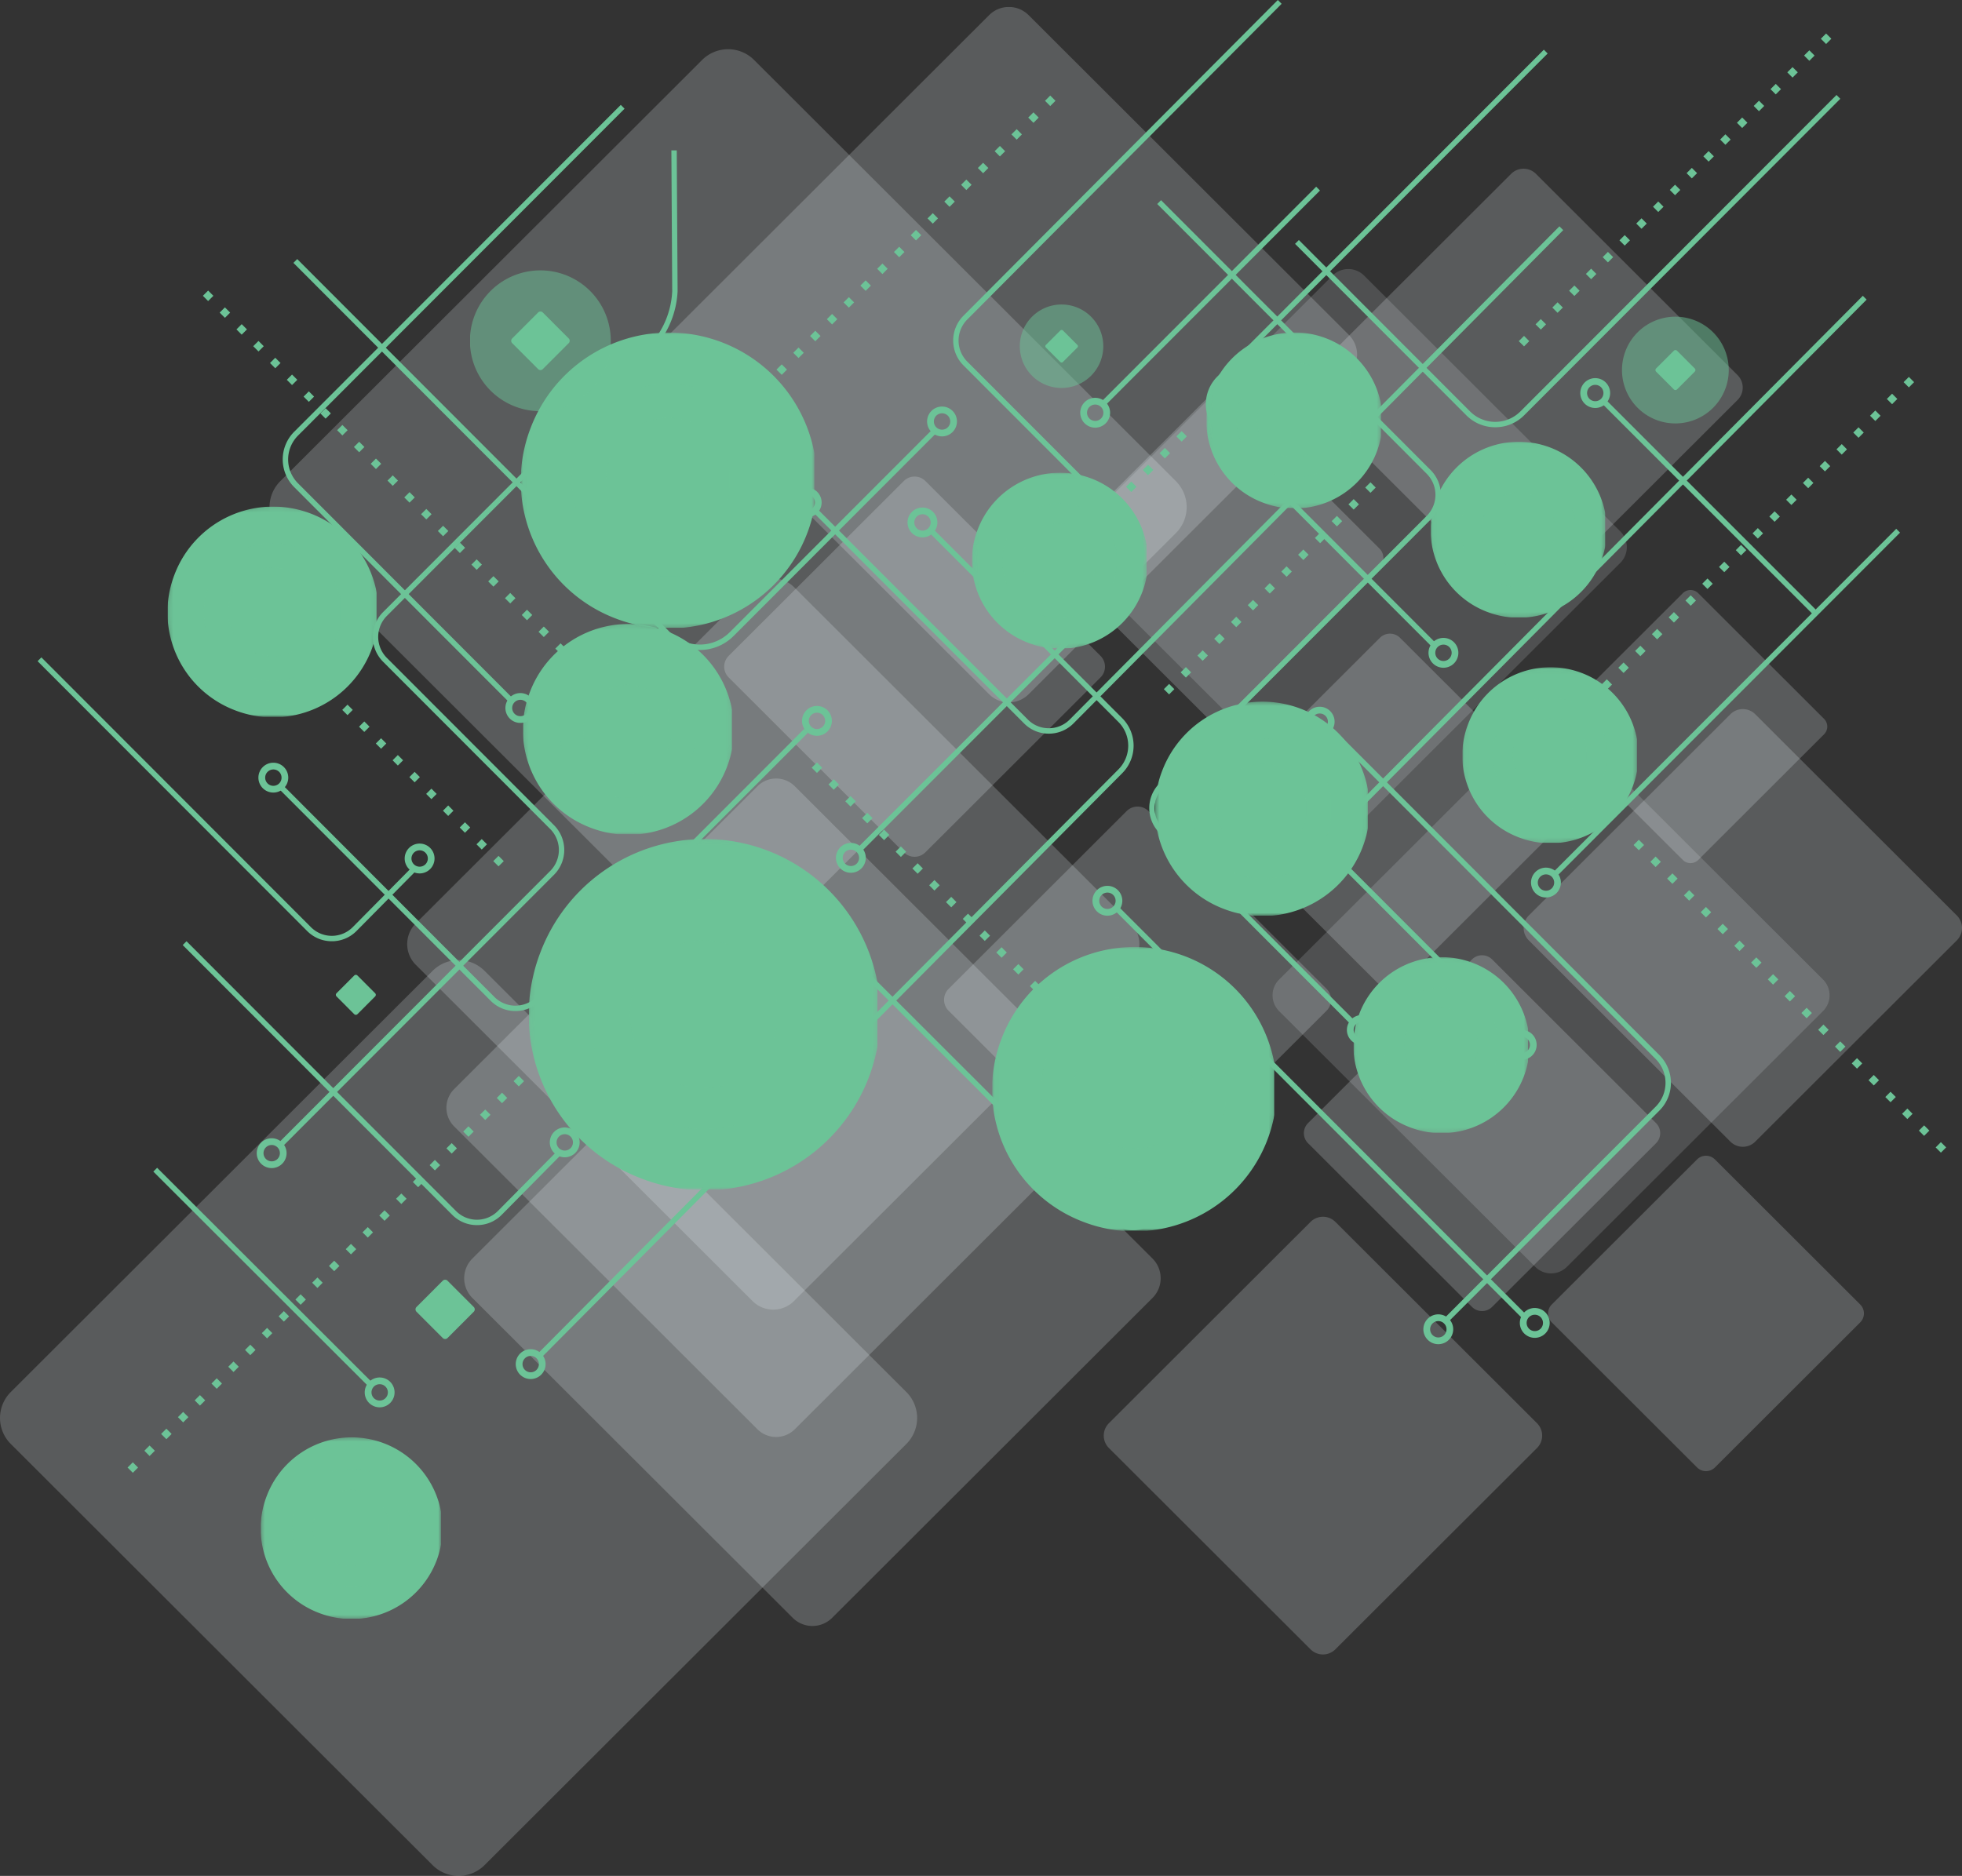 <svg xmlns="http://www.w3.org/2000/svg" xmlns:xlink="http://www.w3.org/1999/xlink" viewBox="0 0 407.579 389.783"><rect x="0" y="0" width="407.579" height="389.783" fill="#333333" stroke="none"/><defs><style>.a{clip-path:url(#a);}.b{fill:none;}.c{isolation:isolate;}.d{clip-path:url(#b);}.e{fill:url(#c);}.f{clip-path:url(#d);}.g{clip-path:url(#e);}.h{fill:url(#f);}.i{clip-path:url(#g);}.j{clip-path:url(#h);}.k{fill:url(#i);}.l{clip-path:url(#j);}.m{clip-path:url(#k);}.n{fill:url(#l);}.o{clip-path:url(#m);}.p{clip-path:url(#n);}.q{fill:url(#o);}.r{clip-path:url(#p);}.s{clip-path:url(#q);}.t{fill:url(#r);}.u{clip-path:url(#s);}.v{clip-path:url(#t);}.w{fill:url(#u);}.x{clip-path:url(#v);}.y{clip-path:url(#w);}.z{fill:url(#x);}.aa{clip-path:url(#y);}.ab{clip-path:url(#z);}.ac{fill:url(#aa);}.ad{clip-path:url(#ab);}.ae{clip-path:url(#ac);}.af{fill:url(#ad);}.ag{clip-path:url(#ae);}.ah{clip-path:url(#af);}.ai{fill:url(#ag);}.aj{clip-path:url(#ah);}.ak{clip-path:url(#ai);}.al{fill:url(#aj);}.am{clip-path:url(#ak);}.an{clip-path:url(#al);}.ao{fill:url(#am);}.ap{clip-path:url(#an);}.aq{clip-path:url(#ao);}.ar{fill:url(#ap);}.as{clip-path:url(#aq);}.at{clip-path:url(#ar);}.au{fill:url(#as);}.av{clip-path:url(#at);}.aw{clip-path:url(#au);}.ax{fill:url(#av);}.ay{clip-path:url(#aw);}.az{clip-path:url(#ax);}.ba{fill:url(#ay);}.bb{clip-path:url(#az);}.bc{clip-path:url(#ba);}.bd{fill:url(#bb);}.be{clip-path:url(#bc);}.bf{clip-path:url(#bd);}.bg{fill:url(#be);}.bh{clip-path:url(#bf);}.bi{clip-path:url(#bg);}.bj{fill:url(#bh);}.bk{clip-path:url(#bi);}.bl{clip-path:url(#bj);}.bm{fill:url(#bk);}.bn{clip-path:url(#bl);}.bo{clip-path:url(#bm);}.bp{fill:url(#bn);}.bq{clip-path:url(#bo);}.br{clip-path:url(#bp);}.bs{fill:url(#bq);}.bt{clip-path:url(#br);}.bu{clip-path:url(#bs);}.bv{fill:url(#bt);}.bw{clip-path:url(#bu);}.bx{clip-path:url(#bv);}.by{fill:url(#bw);}.bz{clip-path:url(#bx);}.ca{clip-path:url(#by);}.cb{fill:url(#bz);}.cc{clip-path:url(#ca);}.cd{clip-path:url(#cb);}.ce{fill:url(#cc);}.cf{clip-path:url(#cd);}.cg{clip-path:url(#ce);}.ch{fill:url(#cf);}.ci{clip-path:url(#cg);}.cj{clip-path:url(#ch);}.ck{fill:url(#ci);}.cl{clip-path:url(#cj);}.cm{clip-path:url(#ck);}.cn{fill:url(#cl);}.co{clip-path:url(#cm);}.cp{clip-path:url(#cn);}.cq{fill:url(#co);}.cr{clip-path:url(#cp);}.cs{clip-path:url(#cq);}.ct{fill:url(#cr);}.cu{clip-path:url(#cs);}.cv{clip-path:url(#ct);}.cw{fill:url(#cu);}.cx{clip-path:url(#cv);}.cy{clip-path:url(#cw);}.cz{fill:url(#cx);}.da{clip-path:url(#cy);}.db{clip-path:url(#cz);}.dc{fill:url(#da);}.dd{clip-path:url(#db);}.de{clip-path:url(#dc);}.df{fill:url(#dd);}.dg{mix-blend-mode:overlay;}.dh{clip-path:url(#de);}.di{opacity:0.2;}.dj{clip-path:url(#df);}.dk{fill:#f2f9fd;}.dl{clip-path:url(#dg);}.dm{opacity:0.15;}.dn{clip-path:url(#dh);}.do{clip-path:url(#di);}.dp{clip-path:url(#dj);}.dq{clip-path:url(#dk);}.dr{clip-path:url(#dl);}.ds{clip-path:url(#dm);}.dt{clip-path:url(#dn);}.du{clip-path:url(#do);}.dv{clip-path:url(#dp);}.dw{clip-path:url(#dq);}.dx{clip-path:url(#dr);}.dy{clip-path:url(#ds);}.dz{clip-path:url(#dt);}.ea{clip-path:url(#du);}.eb{clip-path:url(#dv);}.ec{clip-path:url(#dw);}.ed{fill:#6cc397;}.ee{mix-blend-mode:screen;}.ef{clip-path:url(#dx);}.eg{mask:url(#dy);}.eh{mask:url(#ea);}.ei{clip-path:url(#eb);}.ej{mask:url(#ec);}.ek{clip-path:url(#ed);}.el{clip-path:url(#ee);}.em{mask:url(#ef);}.en{mask:url(#eh);}.eo{clip-path:url(#ei);}.ep{mask:url(#ej);}.eq{clip-path:url(#ek);}.er{clip-path:url(#el);}.es{mask:url(#em);}.et{mask:url(#eo);}.eu{clip-path:url(#ep);}.ev{mask:url(#eq);}.ew{clip-path:url(#er);}.ex{clip-path:url(#es);}.ey{mask:url(#et);}.ez{mask:url(#ev);}.fa{clip-path:url(#ew);}.fb{mask:url(#ex);}.fc{clip-path:url(#ey);}.fd{clip-path:url(#ez);}.fe{mask:url(#fa);}.ff{mask:url(#fc);}.fg{clip-path:url(#fd);}.fh{mask:url(#fe);}.fi{clip-path:url(#ff);}.fj{clip-path:url(#fg);}.fk{mask:url(#fh);}.fl{mask:url(#fj);}.fm{clip-path:url(#fk);}.fn{mask:url(#fl);}.fo{clip-path:url(#fm);}.fp{clip-path:url(#fn);}.fq{mask:url(#fo);}.fr{mask:url(#fq);}.fs{clip-path:url(#fr);}.ft{mask:url(#fs);}.fu{clip-path:url(#ft);}.fv{clip-path:url(#fu);}.fw{mask:url(#fv);}.fx{mask:url(#fx);}.fy{clip-path:url(#fy);}.fz{mask:url(#fz);}.ga{clip-path:url(#ga);}.gb{clip-path:url(#gb);}.gc{mask:url(#gc);}.gd{mask:url(#ge);}.ge{clip-path:url(#gf);}.gf{mask:url(#gg);}.gg{clip-path:url(#gh);}.gh{clip-path:url(#gi);}.gi{mask:url(#gj);}.gj{mask:url(#gl);}.gk{clip-path:url(#gm);}.gl{mask:url(#gn);}.gm{clip-path:url(#go);}.gn{clip-path:url(#gp);}.go{mask:url(#gq);}.gp{mask:url(#gs);}.gq{clip-path:url(#gt);}.gr{mask:url(#gu);}.gs{clip-path:url(#gv);}.gt{clip-path:url(#gw);}.gu{mask:url(#gx);}.gv{mask:url(#gz);}.gw{clip-path:url(#ha);}.gx{mask:url(#hb);}.gy{clip-path:url(#hc);}.gz{opacity:0.5;mix-blend-mode:color-dodge;}.ha{clip-path:url(#hd);}.hb{clip-path:url(#he);}.hc{clip-path:url(#hf);}</style><clipPath id="a"><rect class="b" x="206.112" y="195.247" width="58.619" height="59.058"/></clipPath><clipPath id="b"><path class="b" d="M224.907,252.387a29.547,29.547,0,1,0-16.834-38.054,29.367,29.367,0,0,0,16.834,38.054"/></clipPath><radialGradient id="c" cx="-13.498" cy="644.573" r="1" gradientTransform="matrix(-29.546, 0, 0.024, -29.274, -179.168, 19094.143)" gradientUnits="userSpaceOnUse"><stop offset="0" stop-color="#fff"/><stop offset="0.006" stop-color="#fff"/><stop offset="1" stop-color="#020303"/></radialGradient><clipPath id="d"><rect class="b" x="216.283" y="205.497" width="38.277" height="38.558"/></clipPath><clipPath id="e"><path class="b" d="M228.555,242.8a19.291,19.291,0,1,0-10.992-24.844A19.179,19.179,0,0,0,228.555,242.8"/></clipPath><radialGradient id="f" cx="-14.148" cy="644.584" r="1" gradientTransform="matrix(-19.291, 0, 0.016, -19.114, -47.821, 12545.479)" xlink:href="#c"/><clipPath id="g"><rect class="b" x="116.18" y="135.748" width="28.365" height="28.573"/></clipPath><clipPath id="h"><path class="b" d="M125.274,163.392a14.295,14.295,0,1,0-8.146-18.41,14.211,14.211,0,0,0,8.146,18.41"/></clipPath><radialGradient id="i" cx="-14.803" cy="644.596" r="1" gradientTransform="matrix(-14.295, 0, 0.012, -14.164, -88.888, 9280.18)" xlink:href="#c"/><clipPath id="j"><rect class="b" x="121.227" y="140.827" width="18.274" height="18.414"/></clipPath><clipPath id="k"><path class="b" d="M127.085,158.643a9.213,9.213,0,1,0-5.247-11.863,9.16,9.16,0,0,0,5.247,11.863"/></clipPath><radialGradient id="l" cx="-16.198" cy="644.621" r="1" gradientTransform="matrix(-9.212, 0, 0.008, -9.127, -23.77, 6033.617)" xlink:href="#c"/><clipPath id="m"><rect class="b" x="34.812" y="103.769" width="43.438" height="43.765"/></clipPath><clipPath id="n"><path class="b" d="M48.739,146.112a21.9,21.9,0,1,0-12.474-28.2,21.762,21.762,0,0,0,12.474,28.2"/></clipPath><radialGradient id="o" cx="-13.926" cy="644.58" r="1" gradientTransform="matrix(-21.894, 0, 0.018, -21.693, -260.051, 14108.56)" xlink:href="#c"/><clipPath id="p"><rect class="b" x="42.35" y="111.365" width="28.364" height="28.573"/></clipPath><clipPath id="q"><path class="b" d="M51.443,139.01A14.3,14.3,0,1,0,43.3,120.6a14.213,14.213,0,0,0,8.145,18.411"/></clipPath><radialGradient id="r" cx="-14.803" cy="644.596" r="1" gradientTransform="matrix(-14.295, 0, 0.012, -14.164, -162.715, 9255.671)" xlink:href="#c"/><clipPath id="s"><rect class="b" x="47.396" y="116.444" width="18.275" height="18.414"/></clipPath><clipPath id="t"><path class="b" d="M53.254,134.261A9.214,9.214,0,1,0,48.007,122.4a9.163,9.163,0,0,0,5.247,11.864"/></clipPath><radialGradient id="u" cx="-16.198" cy="644.621" r="1" gradientTransform="matrix(-9.212, 0, 0.008, -9.127, -97.604, 6009.345)" xlink:href="#c"/><clipPath id="v"><rect class="b" x="108.211" y="67.569" width="60.986" height="61.444"/></clipPath><clipPath id="w"><path class="b" d="M127.765,127.017A30.741,30.741,0,1,0,110.25,87.426a30.555,30.555,0,0,0,17.515,39.591"/></clipPath><radialGradient id="x" cx="-13.451" cy="644.572" r="1" gradientTransform="matrix(-30.739, 0, 0.025, -30.457, -291.17, 19729.809)" xlink:href="#c"/><clipPath id="y"><rect class="b" x="118.794" y="78.233" width="39.822" height="40.116"/></clipPath><clipPath id="z"><path class="b" d="M131.561,117.045A20.07,20.07,0,1,0,120.125,91.2a19.952,19.952,0,0,0,11.436,25.847"/></clipPath><radialGradient id="aa" cx="-14.076" cy="644.583" r="1" gradientTransform="matrix(-20.071, 0, 0.017, -19.886, -154.513, 12916.527)" xlink:href="#c"/><clipPath id="ab"><rect class="b" x="125.879" y="85.364" width="25.657" height="25.853"/></clipPath><clipPath id="ac"><path class="b" d="M134.1,110.378a12.935,12.935,0,1,0-7.366-16.656,12.862,12.862,0,0,0,7.366,16.656"/></clipPath><radialGradient id="ad" cx="-15.069" cy="644.601" r="1" gradientTransform="matrix(-12.933, 0, 0.011, -12.815, -63.097, 8358.547)" xlink:href="#c"/><clipPath id="ae"><rect class="b" x="303.785" y="137.15" width="36.28" height="36.553"/></clipPath><clipPath id="af"><path class="b" d="M315.417,172.515A18.288,18.288,0,1,0,305,148.963a18.177,18.177,0,0,0,10.418,23.552"/></clipPath><radialGradient id="ag" cx="-14.251" cy="644.586" r="1" gradientTransform="matrix(-18.287, 0, 0.015, -18.119, 51.551, 11834.471)" xlink:href="#c"/><clipPath id="ah"><rect class="b" x="310.08" y="143.494" width="23.691" height="23.865"/></clipPath><clipPath id="ai"><path class="b" d="M317.676,166.583a11.94,11.94,0,1,0-6.8-15.377,11.871,11.871,0,0,0,6.8,15.377"/></clipPath><radialGradient id="aj" cx="-15.302" cy="644.605" r="1" gradientTransform="matrix(-11.94, 0, 0.01, -11.83, 132.849, 7781.27)" xlink:href="#c"/><clipPath id="ak"><rect class="b" x="223.093" y="212.351" width="24.662" height="24.849"/></clipPath><clipPath id="al"><path class="b" d="M231,236.393a12.433,12.433,0,1,0-7.081-16.009A12.362,12.362,0,0,0,231,236.393"/></clipPath><radialGradient id="am" cx="-15.182" cy="644.603" r="1" gradientTransform="matrix(-12.431, 0, 0.01, -12.317, 40.05, 8164.486)" xlink:href="#c"/><clipPath id="an"><rect class="b" x="314.295" y="147.736" width="15.264" height="15.379"/></clipPath><clipPath id="ao"><path class="b" d="M319.188,162.617a7.7,7.7,0,1,0-4.382-9.909,7.652,7.652,0,0,0,4.382,9.909"/></clipPath><radialGradient id="ap" cx="-16.972" cy="644.634" r="1" gradientTransform="matrix(-7.694, 0, 0.006, -7.623, 187.229, 5069.725)" xlink:href="#c"/><clipPath id="aq"><rect class="b" x="297.211" y="90.293" width="36.281" height="36.553"/></clipPath><clipPath id="ar"><path class="b" d="M308.844,125.659a18.288,18.288,0,1,0-10.419-23.553,18.176,18.176,0,0,0,10.419,23.553"/></clipPath><radialGradient id="as" cx="-14.251" cy="644.586" r="1" gradientTransform="matrix(-18.287, 0, 0.015, -18.119, 44.979, 11787.612)" xlink:href="#c"/><clipPath id="at"><rect class="b" x="303.507" y="96.637" width="23.69" height="23.865"/></clipPath><clipPath id="au"><path class="b" d="M311.1,119.727a11.94,11.94,0,1,0-6.8-15.377,11.87,11.87,0,0,0,6.8,15.377"/></clipPath><radialGradient id="av" cx="-15.302" cy="644.605" r="1" gradientTransform="matrix(-11.94, 0, 0.01, -11.83, 126.276, 7734.413)" xlink:href="#c"/><clipPath id="aw"><rect class="b" x="307.722" y="100.879" width="15.263" height="15.38"/></clipPath><clipPath id="ax"><path class="b" d="M312.615,115.76a7.7,7.7,0,1,0-4.383-9.909,7.651,7.651,0,0,0,4.383,9.909"/></clipPath><radialGradient id="ay" cx="-16.972" cy="644.634" r="1" gradientTransform="matrix(-7.694, 0, 0.006, -7.623, 180.656, 5022.87)" xlink:href="#c"/><clipPath id="az"><rect class="b" x="250.617" y="67.585" width="36.28" height="36.553"/></clipPath><clipPath id="ba"><path class="b" d="M262.25,102.951A18.288,18.288,0,1,0,251.83,79.4a18.177,18.177,0,0,0,10.42,23.553"/></clipPath><radialGradient id="bb" cx="-14.251" cy="644.586" r="1" gradientTransform="matrix(-18.287, 0, 0.015, -18.119, -1.616, 11764.904)" xlink:href="#c"/><clipPath id="bc"><rect class="b" x="256.912" y="73.929" width="23.691" height="23.865"/></clipPath><clipPath id="bd"><path class="b" d="M264.508,97.018a11.939,11.939,0,1,0-6.8-15.377,11.869,11.869,0,0,0,6.8,15.377"/></clipPath><radialGradient id="be" cx="-15.302" cy="644.605" r="1" gradientTransform="matrix(-11.94, 0, 0.01, -11.83, 79.677, 7711.705)" xlink:href="#c"/><clipPath id="bf"><rect class="b" x="261.127" y="78.171" width="15.264" height="15.38"/></clipPath><clipPath id="bg"><path class="b" d="M266.02,93.052a7.7,7.7,0,1,0-4.382-9.909,7.65,7.65,0,0,0,4.382,9.909"/></clipPath><radialGradient id="bh" cx="-16.972" cy="644.634" r="1" gradientTransform="matrix(-7.694, 0, 0.006, -7.623, 134.066, 5000.164)" xlink:href="#c"/><clipPath id="bi"><rect class="b" x="201.904" y="96.737" width="36.281" height="36.553"/></clipPath><clipPath id="bj"><path class="b" d="M213.537,132.1a18.288,18.288,0,1,0-10.419-23.553A18.176,18.176,0,0,0,213.537,132.1"/></clipPath><radialGradient id="bk" cx="-14.251" cy="644.586" r="1" gradientTransform="matrix(-18.287, 0, 0.015, -18.119, -50.327, 11794.011)" xlink:href="#c"/><clipPath id="bl"><rect class="b" x="208.2" y="103.081" width="23.69" height="23.865"/></clipPath><clipPath id="bm"><path class="b" d="M215.8,126.171a11.94,11.94,0,1,0-6.8-15.377,11.871,11.871,0,0,0,6.8,15.377"/></clipPath><radialGradient id="bn" cx="-15.302" cy="644.605" r="1" gradientTransform="matrix(-11.94, 0, 0.01, -11.83, 30.974, 7740.862)" xlink:href="#c"/><clipPath id="bo"><rect class="b" x="212.415" y="107.323" width="15.263" height="15.38"/></clipPath><clipPath id="bp"><path class="b" d="M217.308,122.2a7.695,7.695,0,1,0-4.383-9.909,7.651,7.651,0,0,0,4.383,9.909"/></clipPath><radialGradient id="bq" cx="-16.972" cy="644.634" r="1" gradientTransform="matrix(-7.694, 0, 0.006, -7.623, 85.355, 5029.317)" xlink:href="#c"/><clipPath id="br"><rect class="b" x="109.874" y="172.783" width="72.42" height="72.964"/></clipPath><clipPath id="bs"><path class="b" d="M133.094,243.377a36.5,36.5,0,1,0-20.8-47.014,36.283,36.283,0,0,0,20.8,47.014"/></clipPath><radialGradient id="bt" cx="-13.265" cy="644.569" r="1" gradientTransform="matrix(-36.502, 0, 0.03, -36.167, -357.611, 23521.193)" xlink:href="#c"/><clipPath id="bu"><rect class="b" x="281.164" y="197.391" width="36.28" height="36.553"/></clipPath><clipPath id="bv"><path class="b" d="M292.8,232.757A18.288,18.288,0,1,0,282.377,209.2,18.179,18.179,0,0,0,292.8,232.757"/></clipPath><radialGradient id="bw" cx="-14.251" cy="644.586" r="1" gradientTransform="matrix(-18.287, 0, 0.015, -18.119, 28.931, 11894.692)" xlink:href="#c"/><clipPath id="bx"><rect class="b" x="287.459" y="203.735" width="23.691" height="23.865"/></clipPath><clipPath id="by"><path class="b" d="M295.055,226.824a11.939,11.939,0,1,0-6.8-15.377,11.868,11.868,0,0,0,6.8,15.377"/></clipPath><radialGradient id="bz" cx="-15.302" cy="644.605" r="1" gradientTransform="matrix(-11.94, 0, 0.01, -11.83, 110.227, 7841.454)" xlink:href="#c"/><clipPath id="ca"><rect class="b" x="291.674" y="207.977" width="15.264" height="15.379"/></clipPath><clipPath id="cb"><path class="b" d="M296.567,222.858a7.7,7.7,0,1,0-4.382-9.909,7.651,7.651,0,0,0,4.382,9.909"/></clipPath><radialGradient id="cc" cx="-16.972" cy="644.634" r="1" gradientTransform="matrix(-7.694, 0, 0.006, -7.623, 164.61, 5129.97)" xlink:href="#c"/><clipPath id="cd"><rect class="b" x="239.963" y="144.293" width="44.196" height="44.528"/></clipPath><clipPath id="ce"><path class="b" d="M254.133,187.375a22.278,22.278,0,1,0-12.692-28.692,22.144,22.144,0,0,0,12.692,28.692"/></clipPath><radialGradient id="cf" cx="-13.897" cy="644.58" r="1" gradientTransform="matrix(-22.276, 0, 0.018, -22.071, -59.415, 14393.388)" xlink:href="#c"/><clipPath id="cg"><rect class="b" x="247.632" y="152.021" width="28.859" height="29.072"/></clipPath><clipPath id="ch"><path class="b" d="M256.884,180.148a14.544,14.544,0,1,0-8.287-18.732,14.461,14.461,0,0,0,8.287,18.732"/></clipPath><radialGradient id="ci" cx="-14.76" cy="644.595" r="1" gradientTransform="matrix(-14.545, 0, 0.012, -14.411, 39.619, 9455.938)" xlink:href="#c"/><clipPath id="cj"><rect class="b" x="252.766" y="157.189" width="18.594" height="18.735"/></clipPath><clipPath id="ck"><path class="b" d="M258.727,175.316a9.374,9.374,0,1,0-5.339-12.07,9.321,9.321,0,0,0,5.339,12.07"/></clipPath><radialGradient id="cl" cx="-16.131" cy="644.619" r="1" gradientTransform="matrix(-9.373, 0, 0.008, -9.287, 105.872, 6152.826)" xlink:href="#c"/><clipPath id="cm"><rect class="b" x="122.441" y="185.446" width="47.288" height="47.637"/></clipPath><clipPath id="cn"><path class="b" d="M137.6,231.535a23.832,23.832,0,1,0-13.581-30.693A23.693,23.693,0,0,0,137.6,231.535"/></clipPath><radialGradient id="co" cx="-13.791" cy="644.578" r="1" gradientTransform="matrix(-23.833, 0, 0.02, -23.614, -195.337, 15430.57)" xlink:href="#c"/><clipPath id="cp"><rect class="b" x="130.854" y="193.914" width="30.468" height="30.699"/></clipPath><clipPath id="cq"><path class="b" d="M140.621,223.618a15.361,15.361,0,1,0-8.748-19.779,15.273,15.273,0,0,0,8.748,19.779"/></clipPath><radialGradient id="cr" cx="-14.628" cy="644.593" r="1" gradientTransform="matrix(-15.358, 0, 0.013, -15.217, -86.776, 10018.134)" xlink:href="#c"/><clipPath id="cs"><rect class="b" x="54.17" y="297.171" width="37.444" height="37.726"/></clipPath><clipPath id="ct"><path class="b" d="M66.176,333.671a18.874,18.874,0,1,0-10.753-24.308,18.759,18.759,0,0,0,10.753,24.308"/></clipPath><radialGradient id="cu" cx="-14.19" cy="644.585" r="1" gradientTransform="matrix(-18.873, 0, 0.016, -18.7, -204.996, 12369.686)" xlink:href="#c"/><clipPath id="cv"><rect class="b" x="60.668" y="303.719" width="24.45" height="24.63"/></clipPath><clipPath id="cw"><path class="b" d="M68.507,327.549a12.323,12.323,0,1,0-7.022-15.87,12.25,12.25,0,0,0,7.022,15.87"/></clipPath><radialGradient id="cx" cx="-15.208" cy="644.603" r="1" gradientTransform="matrix(-12.323, 0, 0.01, -12.21, -121.091, 8186.486)" xlink:href="#c"/><clipPath id="cy"><rect class="b" x="65.018" y="308.097" width="15.753" height="15.873"/></clipPath><clipPath id="cz"><path class="b" d="M70.067,323.455a7.942,7.942,0,1,0-4.523-10.226,7.9,7.9,0,0,0,4.523,10.226"/></clipPath><radialGradient id="da" cx="-16.826" cy="644.632" r="1" gradientTransform="matrix(-7.941, 0, 0.007, -7.868, -64.962, 5387.956)" xlink:href="#c"/><clipPath id="db"><rect class="b" x="108.643" y="128.153" width="43.438" height="43.764"/></clipPath><clipPath id="dc"><path class="b" d="M122.571,170.5A21.9,21.9,0,1,0,110.1,142.3a21.762,21.762,0,0,0,12.475,28.2"/></clipPath><radialGradient id="dd" cx="-13.926" cy="644.58" r="1" gradientTransform="matrix(-21.894, 0, 0.018, -21.693, -186.219, 14132.87)" xlink:href="#c"/><clipPath id="de" transform="translate(0 1.445)"><rect class="b" width="407.58" height="388.339"/></clipPath><clipPath id="df" transform="translate(0 1.445)"><rect class="b" x="270.961" y="33.612" width="91.064" height="90.95"/></clipPath><clipPath id="dg" transform="translate(0 1.445)"><rect class="b" x="321.585" y="238.697" width="65.624" height="65.541"/></clipPath><clipPath id="dh" transform="translate(0 1.445)"><rect class="b" x="264.357" y="147.587" width="115.711" height="115.567"/></clipPath><clipPath id="di" transform="translate(0 1.445)"><rect class="b" x="222.236" y="54.459" width="115.712" height="115.567"/></clipPath><clipPath id="dj" transform="translate(0 1.445)"><rect class="b" x="229.297" y="251.381" width="91.064" height="90.95"/></clipPath><clipPath id="dk" transform="translate(0 1.445)"><rect class="b" x="316.516" y="145.892" width="91.064" height="90.949"/></clipPath><clipPath id="dl" transform="translate(0 1.445)"><rect class="b" x="196.116" y="166.149" width="80.401" height="80.3"/></clipPath><clipPath id="dm" transform="translate(0 1.445)"><rect class="b" x="137.236" width="144.686" height="144.506"/></clipPath><clipPath id="dn" transform="translate(0 1.445)"><rect class="b" x="96.429" y="191.906" width="144.686" height="144.506"/></clipPath><clipPath id="do" transform="translate(0 1.445)"><rect class="b" y="198.051" width="190.525" height="190.288"/></clipPath><clipPath id="dp" transform="translate(0 1.445)"><rect class="b" x="55.991" y="8.785" width="190.524" height="190.288"/></clipPath><clipPath id="dq" transform="translate(0 1.445)"><rect class="b" x="218.692" y="80.185" width="68.686" height="68.6"/></clipPath><clipPath id="dr" transform="translate(0 1.445)"><rect class="b" x="270.864" y="197.043" width="74.022" height="73.931"/></clipPath><clipPath id="ds" transform="translate(0 1.445)"><rect class="b" x="251.741" y="130.22" width="74.022" height="73.93"/></clipPath><clipPath id="dt" transform="translate(0 1.445)"><rect class="b" x="322.774" y="121.156" width="56.816" height="56.746"/></clipPath><clipPath id="du" transform="translate(0 1.445)"><rect class="b" x="150.443" y="97.574" width="79.105" height="79.006"/></clipPath><clipPath id="dv" transform="translate(0 1.445)"><rect class="b" x="84.59" y="118.773" width="152.091" height="151.903"/></clipPath><clipPath id="dw" transform="translate(0 1.445)"><rect class="b" x="92.735" y="160.32" width="136.992" height="136.822"/></clipPath><clipPath id="dx" transform="translate(0 1.445)"><rect class="b" x="206.112" y="195.247" width="58.619" height="59.058"/></clipPath><mask id="dy" x="180.06" y="170.728" width="110.724" height="110.984" maskUnits="userSpaceOnUse"><g transform="translate(0 1.445)"><g class="a"><rect x="202.264" y="191.394" width="66.317" height="66.762"/><g class="c"><g class="d"><rect class="e" x="192.408" y="181.905" width="86.029" height="85.74" transform="translate(-58.438 364.751) rotate(-69.145)"/></g></g></g></g></mask><mask id="ea" x="199.274" y="189.988" width="72.296" height="72.465" maskUnits="userSpaceOnUse"><g transform="translate(0 1.445)"><g class="f"><rect x="213.771" y="202.981" width="43.303" height="43.589"/><g class="c"><g class="g"><rect class="h" x="207.337" y="196.783" width="56.17" height="55.984" transform="translate(-58.439 364.752) rotate(-69.145)"/></g></g></g></g></mask><clipPath id="eb" transform="translate(0 1.445)"><rect class="b" x="216.283" y="205.497" width="38.277" height="38.558"/></clipPath><mask id="ec" x="212.134" y="202.873" width="46.583" height="46.694" maskUnits="userSpaceOnUse"><g transform="translate(0 1.445)"><g class="am"><rect x="221.476" y="210.73" width="27.899" height="28.089"/><g class="c"><g class="an"><rect class="ao" x="217.328" y="206.739" width="36.195" height="36.071" transform="translate(-58.436 364.754) rotate(-69.145)"/></g></g></g></g></mask><clipPath id="ed" transform="translate(0 1.445)"><rect class="b" x="223.093" y="212.351" width="24.662" height="24.849"/></clipPath><clipPath id="ee" transform="translate(0 1.445)"><rect class="b" x="109.874" y="172.783" width="72.42" height="72.964"/></clipPath><mask id="ef" x="77.689" y="142.152" width="136.793" height="137.114" maskUnits="userSpaceOnUse"><g transform="translate(0 1.445)"><g class="bt"><rect x="105.12" y="168.024" width="81.931" height="82.48"/><g class="c"><g class="bu"><rect class="bv" x="92.944" y="156.301" width="106.284" height="105.927" transform="translate(-101.476 271.279) rotate(-69.145)"/></g></g></g></g></mask><mask id="eh" x="101.427" y="165.946" width="89.318" height="89.526" maskUnits="userSpaceOnUse"><g transform="translate(0 1.445)"><g class="co"><rect x="119.337" y="182.338" width="53.498" height="53.853"/><g class="c"><g class="cp"><rect class="cq" x="111.388" y="174.682" width="69.396" height="69.164" transform="translate(-101.476 271.279) rotate(-69.145)"/></g></g></g></g></mask><clipPath id="ei" transform="translate(0 1.445)"><rect class="b" x="122.441" y="185.446" width="47.288" height="47.637"/></clipPath><mask id="ej" x="117.314" y="181.865" width="57.551" height="57.687" maskUnits="userSpaceOnUse"><g transform="translate(0 1.445)"><g class="cr"><rect x="128.855" y="191.912" width="34.468" height="34.703"/><g class="c"><g class="cs"><rect class="ct" x="123.731" y="186.981" width="44.717" height="44.564" transform="translate(-101.473 271.282) rotate(-69.145)"/></g></g></g></g></mask><clipPath id="ek" transform="translate(0 1.445)"><rect class="b" x="130.854" y="193.914" width="30.468" height="30.699"/></clipPath><clipPath id="el" transform="translate(0 1.445)"><rect class="b" x="54.17" y="297.171" width="37.444" height="37.726"/></clipPath><mask id="em" x="37.529" y="282.031" width="70.728" height="70.894" maskUnits="userSpaceOnUse"><g transform="translate(0 1.445)"><g class="cu"><rect x="51.712" y="294.71" width="42.362" height="42.646"/><g class="c"><g class="cv"><rect class="cw" x="45.416" y="288.649" width="54.954" height="54.769" transform="translate(-248.385 271.64) rotate(-69.145)"/></g></g></g></g></mask><mask id="eo" x="49.803" y="294.334" width="46.182" height="46.289" maskUnits="userSpaceOnUse"><g transform="translate(0 1.445)"><g class="cx"><rect x="59.063" y="302.112" width="27.661" height="27.844"/><g class="c"><g class="cy"><rect class="cz" x="54.953" y="298.153" width="35.881" height="35.761" transform="translate(-248.386 271.641) rotate(-69.145)"/></g></g></g></g></mask><clipPath id="ep" transform="translate(0 1.445)"><rect class="b" x="60.668" y="303.719" width="24.45" height="24.63"/></clipPath><mask id="eq" x="58.017" y="302.565" width="29.757" height="29.827" maskUnits="userSpaceOnUse"><g transform="translate(0 1.445)"><g class="da"><rect x="63.984" y="307.062" width="17.822" height="17.943"/><g class="c"><g class="db"><rect class="dc" x="61.335" y="304.512" width="23.121" height="23.042" transform="translate(-248.384 271.642) rotate(-69.145)"/></g></g></g></g></mask><clipPath id="er" transform="translate(0 1.445)"><rect class="b" x="65.018" y="308.097" width="15.753" height="15.873"/></clipPath><clipPath id="es" transform="translate(0 1.445)"><rect class="b" x="108.643" y="128.153" width="43.438" height="43.764"/></clipPath><mask id="et" x="89.339" y="110.358" width="82.049" height="82.241" maskUnits="userSpaceOnUse"><g transform="translate(0 1.445)"><g class="dd"><rect x="105.792" y="125.298" width="49.143" height="49.472"/><g class="c"><g class="de"><rect class="df" x="98.488" y="118.267" width="63.749" height="63.535" transform="translate(-56.252 218.443) rotate(-69.145)"/></g></g></g></g></mask><mask id="ev" x="103.576" y="124.63" width="53.573" height="53.698" maskUnits="userSpaceOnUse"><g transform="translate(0 1.445)"><g class="i"><rect x="114.319" y="133.884" width="32.088" height="32.301"/><g class="c"><g class="j"><rect class="k" x="109.551" y="129.292" width="41.624" height="41.485" transform="translate(-56.252 218.443) rotate(-69.145)"/></g></g></g></g></mask><clipPath id="ew" transform="translate(0 1.445)"><rect class="b" x="116.18" y="135.748" width="28.365" height="28.573"/></clipPath><mask id="ex" x="113.105" y="134.178" width="34.519" height="34.601" maskUnits="userSpaceOnUse"><g transform="translate(0 1.445)"><g class="l"><rect x="120.028" y="139.626" width="20.674" height="20.815"/><g class="c"><g class="m"><rect class="n" x="116.954" y="136.669" width="26.821" height="26.73" transform="translate(-56.25 218.444) rotate(-69.145)"/></g></g></g></g></mask><clipPath id="ey" transform="translate(0 1.445)"><rect class="b" x="121.227" y="140.827" width="18.274" height="18.414"/></clipPath><clipPath id="ez" transform="translate(0 1.445)"><rect class="b" x="34.812" y="103.769" width="43.438" height="43.765"/></clipPath><mask id="fa" x="15.508" y="85.975" width="82.049" height="82.241" maskUnits="userSpaceOnUse"><g transform="translate(0 1.445)"><g class="o"><rect x="31.961" y="100.915" width="49.142" height="49.472"/><g class="c"><g class="p"><rect class="q" x="24.657" y="93.884" width="63.749" height="63.535" transform="translate(-81.013 133.746) rotate(-69.145)"/></g></g></g></g></mask><mask id="fc" x="29.745" y="100.247" width="53.573" height="53.698" maskUnits="userSpaceOnUse"><g transform="translate(0 1.445)"><g class="r"><rect x="40.488" y="109.501" width="32.088" height="32.301"/><g class="c"><g class="s"><rect class="t" x="35.72" y="104.909" width="41.624" height="41.485" transform="translate(-81.013 133.747) rotate(-69.145)"/></g></g></g></g></mask><clipPath id="fd" transform="translate(0 1.445)"><rect class="b" x="42.35" y="111.365" width="28.364" height="28.573"/></clipPath><mask id="fe" x="39.274" y="109.795" width="34.519" height="34.601" maskUnits="userSpaceOnUse"><g transform="translate(0 1.445)"><g class="u"><rect x="46.197" y="115.243" width="20.674" height="20.815"/><g class="c"><g class="v"><rect class="w" x="43.123" y="112.286" width="26.821" height="26.73" transform="translate(-81.011 133.748) rotate(-69.145)"/></g></g></g></g></mask><clipPath id="ff" transform="translate(0 1.445)"><rect class="b" x="47.396" y="116.444" width="18.275" height="18.414"/></clipPath><clipPath id="fg" transform="translate(0 1.445)"><rect class="b" x="108.211" y="67.569" width="60.986" height="61.444"/></clipPath><mask id="fh" x="81.108" y="42.002" width="115.195" height="115.466" maskUnits="userSpaceOnUse"><g transform="translate(0 1.445)"><g class="x"><rect x="104.208" y="63.561" width="68.995" height="69.458"/><g class="c"><g class="y"><rect class="z" x="93.954" y="53.689" width="89.503" height="89.202" transform="translate(-2.525 192.916) rotate(-69.145)"/></g></g></g></g></mask><mask id="fj" x="101.098" y="62.04" width="75.216" height="75.391" maskUnits="userSpaceOnUse"><g transform="translate(0 1.445)"><g class="aa"><rect x="116.18" y="75.616" width="45.052" height="45.35"/><g class="c"><g class="ab"><rect class="ac" x="109.486" y="69.169" width="58.439" height="58.244" transform="translate(-2.526 192.916) rotate(-69.145)"/></g></g></g></g></mask><clipPath id="fk" transform="translate(0 1.445)"><rect class="b" x="118.794" y="78.233" width="39.822" height="40.116"/></clipPath><mask id="fl" x="114.477" y="75.445" width="48.464" height="48.579" maskUnits="userSpaceOnUse"><g transform="translate(0 1.445)"><g class="ad"><rect x="124.196" y="83.678" width="29.026" height="29.224"/><g class="c"><g class="ae"><rect class="af" x="119.881" y="79.526" width="37.657" height="37.528" transform="translate(-2.523 192.919) rotate(-69.145)"/></g></g></g></g></mask><clipPath id="fm" transform="translate(0 1.445)"><rect class="b" x="125.879" y="85.364" width="25.657" height="25.852"/></clipPath><clipPath id="fn" transform="translate(0 1.445)"><rect class="b" x="303.785" y="137.15" width="36.28" height="36.553"/></clipPath><mask id="fo" x="287.661" y="122.525" width="68.53" height="68.691" maskUnits="userSpaceOnUse"><g transform="translate(0 1.445)"><g class="ag"><rect x="301.403" y="134.765" width="41.045" height="41.321"/><g class="c"><g class="ah"><rect class="ai" x="295.303" y="128.892" width="53.246" height="53.066" transform="translate(62.075 400.927) rotate(-69.145)"/></g></g></g></g></mask><mask id="fq" x="299.553" y="134.446" width="44.747" height="44.85" maskUnits="userSpaceOnUse"><g transform="translate(0 1.445)"><g class="aj"><rect x="308.525" y="141.937" width="26.801" height="26.979"/><g class="c"><g class="ak"><rect class="al" x="304.543" y="138.101" width="34.765" height="34.65" transform="translate(62.075 400.927) rotate(-69.145)"/></g></g></g></g></mask><clipPath id="fr" transform="translate(0 1.445)"><rect class="b" x="310.08" y="143.494" width="23.691" height="23.865"/></clipPath><mask id="fs" x="307.512" y="142.421" width="28.832" height="28.9" maskUnits="userSpaceOnUse"><g transform="translate(0 1.445)"><g class="ap"><rect x="313.294" y="146.733" width="17.268" height="17.385"/><g class="c"><g class="aq"><rect class="ar" x="310.727" y="144.263" width="22.402" height="22.326" transform="translate(62.077 400.929) rotate(-69.145)"/></g></g></g></g></mask><clipPath id="ft" transform="translate(0 1.445)"><rect class="b" x="314.295" y="147.736" width="15.264" height="15.379"/></clipPath><clipPath id="fu" transform="translate(0 1.445)"><rect class="b" x="297.211" y="90.293" width="36.281" height="36.553"/></clipPath><mask id="fv" x="281.088" y="75.669" width="68.53" height="68.691" maskUnits="userSpaceOnUse"><g transform="translate(0 1.445)"><g class="as"><rect x="294.83" y="87.909" width="41.045" height="41.321"/><g class="c"><g class="at"><rect class="au" x="288.73" y="82.036" width="53.246" height="53.067" transform="translate(101.628 364.609) rotate(-69.145)"/></g></g></g></g></mask><mask id="fx" x="292.979" y="87.589" width="44.746" height="44.851" maskUnits="userSpaceOnUse"><g transform="translate(0 1.445)"><g class="av"><rect x="301.952" y="95.08" width="26.801" height="26.979"/><g class="c"><g class="aw"><rect class="ax" x="297.97" y="91.245" width="34.766" height="34.65" transform="translate(101.628 364.609) rotate(-69.145)"/></g></g></g></g></mask><clipPath id="fy" transform="translate(0 1.445)"><rect class="b" x="303.507" y="96.637" width="23.69" height="23.865"/></clipPath><mask id="fz" x="300.939" y="95.564" width="28.831" height="28.9" maskUnits="userSpaceOnUse"><g transform="translate(0 1.445)"><g class="ay"><rect x="306.721" y="99.876" width="17.268" height="17.386"/><g class="c"><g class="az"><rect class="ba" x="304.153" y="97.406" width="22.402" height="22.325" transform="translate(101.63 364.611) rotate(-69.145)"/></g></g></g></g></mask><clipPath id="ga" transform="translate(0 1.445)"><rect class="b" x="307.722" y="100.879" width="15.263" height="15.38"/></clipPath><clipPath id="gb" transform="translate(0 1.445)"><rect class="b" x="250.617" y="67.585" width="36.28" height="36.553"/></clipPath><mask id="gc" x="234.493" y="52.961" width="68.53" height="68.691" maskUnits="userSpaceOnUse"><g transform="translate(0 1.445)"><g class="bb"><rect x="248.235" y="65.201" width="41.045" height="41.321"/><g class="c"><g class="bc"><rect class="bd" x="242.135" y="59.328" width="53.246" height="53.066" transform="translate(92.841 306.443) rotate(-69.145)"/></g></g></g></g></mask><mask id="ge" x="246.384" y="64.881" width="44.747" height="44.851" maskUnits="userSpaceOnUse"><g transform="translate(0 1.445)"><g class="be"><rect x="255.357" y="72.372" width="26.801" height="26.979"/><g class="c"><g class="bf"><rect class="bg" x="251.375" y="68.536" width="34.766" height="34.651" transform="translate(92.842 306.444) rotate(-69.145)"/></g></g></g></g></mask><clipPath id="gf" transform="translate(0 1.445)"><rect class="b" x="256.912" y="73.929" width="23.691" height="23.865"/></clipPath><mask id="gg" x="254.344" y="72.856" width="28.832" height="28.901" maskUnits="userSpaceOnUse"><g transform="translate(0 1.445)"><g class="bh"><rect x="260.126" y="77.168" width="17.268" height="17.385"/><g class="c"><g class="bi"><rect class="bj" x="257.559" y="74.698" width="22.403" height="22.326" transform="translate(92.844 306.445) rotate(-69.145)"/></g></g></g></g></mask><clipPath id="gh" transform="translate(0 1.445)"><rect class="b" x="261.127" y="78.171" width="15.264" height="15.38"/></clipPath><clipPath id="gi" transform="translate(0 1.445)"><rect class="b" x="201.904" y="96.737" width="36.281" height="36.553"/></clipPath><mask id="gj" x="185.78" y="82.113" width="68.531" height="68.692" maskUnits="userSpaceOnUse"><g transform="translate(0 1.445)"><g class="bk"><rect x="199.522" y="94.353" width="41.045" height="41.321"/><g class="c"><g class="bl"><rect class="bm" x="193.422" y="88.48" width="53.246" height="53.067" transform="translate(34.229 279.696) rotate(-69.145)"/></g></g></g></g></mask><mask id="gl" x="197.673" y="94.034" width="44.746" height="44.85" maskUnits="userSpaceOnUse"><g transform="translate(0 1.445)"><g class="bn"><rect x="206.645" y="101.525" width="26.801" height="26.979"/><g class="c"><g class="bo"><rect class="bp" x="202.663" y="97.689" width="34.765" height="34.649" transform="translate(34.229 279.697) rotate(-69.145)"/></g></g></g></g></mask><clipPath id="gm" transform="translate(0 1.445)"><rect class="b" x="208.2" y="103.081" width="23.69" height="23.865"/></clipPath><mask id="gn" x="205.631" y="102.008" width="28.832" height="28.901" maskUnits="userSpaceOnUse"><g transform="translate(0 1.445)"><g class="bq"><rect x="211.413" y="106.32" width="17.268" height="17.386"/><g class="c"><g class="br"><rect class="bs" x="208.846" y="103.85" width="22.403" height="22.326" transform="translate(34.231 279.697) rotate(-69.145)"/></g></g></g></g></mask><clipPath id="go" transform="translate(0 1.445)"><rect class="b" x="212.415" y="107.323" width="15.263" height="15.38"/></clipPath><clipPath id="gp" transform="translate(0 1.445)"><rect class="b" x="281.164" y="197.391" width="36.28" height="36.553"/></clipPath><mask id="gq" x="265.04" y="182.766" width="68.53" height="68.691" maskUnits="userSpaceOnUse"><g transform="translate(0 1.445)"><g class="bw"><rect x="278.782" y="195.006" width="41.045" height="41.321"/><g class="c"><g class="bx"><rect class="by" x="272.682" y="189.133" width="53.246" height="53.066" transform="translate(-8.787 418.582) rotate(-69.145)"/></g></g></g></g></mask><mask id="gs" x="276.931" y="194.687" width="44.747" height="44.851" maskUnits="userSpaceOnUse"><g transform="translate(0 1.445)"><g class="bz"><rect x="285.904" y="202.178" width="26.801" height="26.979"/><g class="c"><g class="ca"><rect class="cb" x="281.922" y="198.342" width="34.766" height="34.651" transform="translate(-8.788 418.583) rotate(-69.145)"/></g></g></g></g></mask><clipPath id="gt" transform="translate(0 1.445)"><rect class="b" x="287.459" y="203.735" width="23.691" height="23.865"/></clipPath><mask id="gu" x="284.891" y="202.661" width="28.831" height="28.9" maskUnits="userSpaceOnUse"><g transform="translate(0 1.445)"><g class="cc"><rect x="290.673" y="206.973" width="17.268" height="17.386"/><g class="c"><g class="cd"><rect class="ce" x="288.105" y="204.503" width="22.402" height="22.325" transform="translate(-8.785 418.584) rotate(-69.145)"/></g></g></g></g></mask><clipPath id="gv" transform="translate(0 1.445)"><rect class="b" x="291.674" y="207.977" width="15.264" height="15.379"/></clipPath><clipPath id="gw" transform="translate(0 1.445)"><rect class="b" x="239.963" y="144.293" width="44.196" height="44.528"/></clipPath><mask id="gx" x="220.322" y="126.163" width="83.481" height="83.676" maskUnits="userSpaceOnUse"><g transform="translate(0 1.445)"><g class="cf"><rect x="237.062" y="141.389" width="50" height="50.335"/><g class="c"><g class="cg"><rect class="ch" x="229.631" y="134.235" width="64.862" height="64.644" transform="translate(13.122 352.153) rotate(-69.145)"/></g></g></g></g></mask><mask id="gz" x="234.808" y="140.685" width="54.508" height="54.635" maskUnits="userSpaceOnUse"><g transform="translate(0 1.445)"><g class="ci"><rect x="245.738" y="150.125" width="32.648" height="32.864"/><g class="c"><g class="cj"><rect class="ck" x="240.887" y="145.453" width="42.349" height="42.209" transform="translate(13.121 352.154) rotate(-69.145)"/></g></g></g></g></mask><clipPath id="ha" transform="translate(0 1.445)"><rect class="b" x="247.632" y="152.021" width="28.859" height="29.072"/></clipPath><mask id="hb" x="244.503" y="150.398" width="35.123" height="35.205" maskUnits="userSpaceOnUse"><g transform="translate(0 1.445)"><g class="cl"><rect x="251.546" y="155.967" width="21.035" height="21.178"/><g class="c"><g class="cm"><rect class="cn" x="248.419" y="152.957" width="27.29" height="27.197" transform="translate(13.123 352.155) rotate(-69.145)"/></g></g></g></g></mask><clipPath id="hc" transform="translate(0 1.445)"><rect class="b" x="252.766" y="157.189" width="18.594" height="18.735"/></clipPath><clipPath id="hd" transform="translate(0 1.445)"><rect class="b" x="97.657" y="54.737" width="29.223" height="29.26"/></clipPath><clipPath id="he" transform="translate(0 1.445)"><rect class="b" x="336.973" y="64.36" width="22.149" height="22.176"/></clipPath><clipPath id="hf" transform="translate(0 1.445)"><rect class="b" x="211.876" y="61.827" width="17.317" height="17.339"/></clipPath></defs><title>Recurso 2</title><g class="c"><g class="dg"><g class="dh"><g class="di"><g class="dj"><path class="dk" d="M319.067,123.5a3.653,3.653,0,0,1-5.147,0l-41.9-41.844a3.641,3.641,0,0,1,0-5.14l41.9-41.845a3.653,3.653,0,0,1,5.147,0l41.9,41.845a3.641,3.641,0,0,1,0,5.14Z" transform="translate(0 1.445)"/></g></g><g class="di"><g class="dl"><path class="dk" d="M356.252,303.474a2.632,2.632,0,0,1-3.709,0L322.351,273.32a2.625,2.625,0,0,1,0-3.7l30.192-30.154a2.632,2.632,0,0,1,3.709,0l30.193,30.154a2.627,2.627,0,0,1,0,3.7Z" transform="translate(0 1.445)"/></g></g><g class="dm"><g class="dn"><path class="dk" d="M265.706,208.636a4.627,4.627,0,0,1,0-6.532l53.237-53.17a4.641,4.641,0,0,1,6.54,0L378.72,202.1a4.629,4.629,0,0,1,0,6.532l-53.237,53.171a4.643,4.643,0,0,1-6.54,0Z" transform="translate(0 1.445)"/></g></g><g class="dm"><g class="do"><path class="dk" d="M283.362,168.679a4.641,4.641,0,0,1-6.54,0l-53.237-53.17a4.627,4.627,0,0,1,0-6.532l53.237-53.17a4.642,4.642,0,0,1,6.54,0l53.238,53.17a4.629,4.629,0,0,1,0,6.532Z" transform="translate(0 1.445)"/></g></g><g class="di"><g class="dp"><path class="dk" d="M277.4,341.271a3.653,3.653,0,0,1-5.147,0l-41.9-41.844a3.642,3.642,0,0,1,0-5.141l41.9-41.844a3.653,3.653,0,0,1,5.147,0l41.9,41.844a3.642,3.642,0,0,1,0,5.141Z" transform="translate(0 1.445)"/></g></g><g class="di"><g class="dq"><path class="dk" d="M364.621,235.781a3.653,3.653,0,0,1-5.147,0l-41.9-41.844a3.641,3.641,0,0,1,0-5.14l41.9-41.845a3.653,3.653,0,0,1,5.147,0l41.9,41.845a3.642,3.642,0,0,1,0,5.14Z" transform="translate(0 1.445)"/></g></g><g class="di"><g class="dr"><path class="dk" d="M197.054,208.568a3.216,3.216,0,0,1,0-4.539l36.99-36.944a3.227,3.227,0,0,1,4.545,0l36.991,36.944a3.218,3.218,0,0,1,0,4.539l-36.991,36.945a3.227,3.227,0,0,1-4.545,0Z" transform="translate(0 1.445)"/></g></g><g class="di"><g class="ds"><path class="dk" d="M138.923,76.337a5.788,5.788,0,0,1,0-8.168L205.49,1.685a5.805,5.805,0,0,1,8.178,0l66.567,66.484a5.788,5.788,0,0,1,0,8.168l-66.567,66.485a5.805,5.805,0,0,1-8.178,0Z" transform="translate(0 1.445)"/></g></g><g class="di"><g class="dt"><path class="dk" d="M98.116,268.243a5.788,5.788,0,0,1,0-8.168l66.567-66.484a5.805,5.805,0,0,1,8.178,0l66.567,66.484a5.788,5.788,0,0,1,0,8.168l-66.567,66.485a5.805,5.805,0,0,1-8.178,0Z" transform="translate(0 1.445)"/></g></g><g class="di"><g class="du"><path class="dk" d="M2.222,298.572a7.621,7.621,0,0,1,0-10.756L89.878,200.27a7.642,7.642,0,0,1,10.769,0L188.3,287.816a7.621,7.621,0,0,1,0,10.756L100.647,386.12a7.644,7.644,0,0,1-10.769,0Z" transform="translate(0 1.445)"/></g></g><g class="di"><g class="dv"><path class="dk" d="M58.212,109.306a7.621,7.621,0,0,1,0-10.756L145.869,11a7.641,7.641,0,0,1,10.768,0L244.294,98.55a7.621,7.621,0,0,1,0,10.756l-87.657,87.548a7.642,7.642,0,0,1-10.768,0Z" transform="translate(0 1.445)"/></g></g><g class="di"><g class="dw"><path class="dk" d="M219.492,116.423a2.746,2.746,0,0,1,0-3.877l31.6-31.562a2.756,2.756,0,0,1,3.882,0l31.6,31.562a2.746,2.746,0,0,1,0,3.877l-31.6,31.562a2.756,2.756,0,0,1-3.882,0Z" transform="translate(0 1.445)"/></g></g><g class="di"><g class="dx"><path class="dk" d="M271.727,236.1a2.96,2.96,0,0,1,0-4.179l34.056-34.013a2.97,2.97,0,0,1,4.184,0l34.056,34.013a2.96,2.96,0,0,1,0,4.179l-34.056,34.014a2.968,2.968,0,0,1-4.184,0Z" transform="translate(0 1.445)"/></g></g><g class="di"><g class="dy"><path class="dk" d="M252.6,169.274a2.96,2.96,0,0,1,0-4.179l34.056-34.013a2.97,2.97,0,0,1,4.184,0L324.9,165.1a2.962,2.962,0,0,1,0,4.179l-34.057,34.014a2.968,2.968,0,0,1-4.184,0Z" transform="translate(0 1.445)"/></g></g><g class="di"><g class="dz"><path class="dk" d="M323.436,151.132a2.272,2.272,0,0,1,0-3.207l26.14-26.108a2.28,2.28,0,0,1,3.212,0l26.14,26.108a2.272,2.272,0,0,1,0,3.207l-26.14,26.108a2.28,2.28,0,0,1-3.212,0Z" transform="translate(0 1.445)"/></g></g><g class="di"><g class="ea"><path class="dk" d="M151.365,139.309a3.164,3.164,0,0,1,0-4.466L187.76,98.5a3.172,3.172,0,0,1,4.471,0l36.394,36.348a3.164,3.164,0,0,1,0,4.466l-36.394,36.35a3.174,3.174,0,0,1-4.471,0Z" transform="translate(0 1.445)"/></g></g><g class="di"><g class="eb"><path class="dk" d="M86.363,199.017a6.084,6.084,0,0,1,0-8.586l69.975-69.886a6.1,6.1,0,0,1,8.6,0l69.974,69.886a6.084,6.084,0,0,1,0,8.586L164.934,268.9a6.1,6.1,0,0,1-8.6,0Z" transform="translate(0 1.445)"/></g></g><g class="di"><g class="ec"><path class="dk" d="M94.332,232.6a5.481,5.481,0,0,1,0-7.734l63.027-62.947a5.494,5.494,0,0,1,7.743,0l63.028,62.947a5.481,5.481,0,0,1,0,7.734L165.1,295.546a5.5,5.5,0,0,1-7.743,0Z" transform="translate(0 1.445)"/></g></g></g></g><rect class="ed" x="354.27" y="72.349" width="1.119" height="62.58" transform="translate(30.643 282.702) rotate(-45)"/><path class="ed" d="M310.615,87.332a8.416,8.416,0,0,0,6-2.479L382.3,19.082l-.791-.792L315.824,84.062a7.385,7.385,0,0,1-10.418,0L269.82,48.432l-.79.791,35.585,35.63a8.418,8.418,0,0,0,6,2.479" transform="translate(0 1.445)"/><polygon class="ed" points="323.418 182.056 394.709 110.674 393.918 109.882 322.627 181.264 323.418 182.056"/><path class="ed" d="M280.35,211.151l.791-.791-39.478-39.528a6.17,6.17,0,0,1,0-8.71l55.532-55.6a7.3,7.3,0,0,0,0-10.294L241.189,40.15l-.791.792L296.4,97.019a6.184,6.184,0,0,1,0,8.709l-55.533,55.6a7.3,7.3,0,0,0,0,10.294Z" transform="translate(0 1.445)"/><polygon class="ed" points="229.878 83.961 274.208 39.588 273.417 38.795 229.087 83.169 229.878 83.961"/><path class="ed" d="M58.836,236.647l56.258-56.328a7.3,7.3,0,0,0,0-10.293L80.36,135.248a6.185,6.185,0,0,1,0-8.71l55.532-55.6a19.137,19.137,0,0,0,4.869-11.869L140.588,29.8l-1.118.007.173,29.273a17.854,17.854,0,0,1-4.541,11.07l-55.533,55.6a7.3,7.3,0,0,0,0,10.293L114.3,170.817a6.172,6.172,0,0,1,0,8.71L58.045,235.855Z" transform="translate(0 1.445)"/><path class="ed" d="M105.541,144.256l.791-.792L61.9,98.972a7.016,7.016,0,0,1,0-9.9l67.847-67.932-.79-.792L61.105,88.277a8.139,8.139,0,0,0,0,11.487Z" transform="translate(0 1.445)"/><path class="ed" d="M282.908,210.864a1.7,1.7,0,1,1-1.7,1.7,1.7,1.7,0,0,1,1.7-1.7m0-1.4a3.1,3.1,0,1,0,3.092,3.1,3.095,3.095,0,0,0-3.092-3.1" transform="translate(0 1.445)"/><path class="ed" d="M321.159,180.24a1.7,1.7,0,1,1-1.7,1.7,1.7,1.7,0,0,1,1.7-1.7m0-1.4a3.1,3.1,0,1,0,3.092,3.1,3.1,3.1,0,0,0-3.092-3.1" transform="translate(0 1.445)"/><path class="ed" d="M179.16,175.282l56.5-56.534a7.3,7.3,0,0,0,0-10.291L200.93,73.68a6.184,6.184,0,0,1-.006-8.718L266.241-.654l-.792-.791L200.131,64.171a7.308,7.308,0,0,0,.008,10.3l34.734,34.777a6.181,6.181,0,0,1,0,8.707l-56.5,56.534Z" transform="translate(0 1.445)"/><path class="ed" d="M176.763,175.105a1.7,1.7,0,1,1-1.7,1.7,1.7,1.7,0,0,1,1.7-1.7m0-1.4a3.1,3.1,0,1,0,3.092,3.1,3.1,3.1,0,0,0-3.092-3.1" transform="translate(0 1.445)"/><path class="ed" d="M160.624,179.749a1.7,1.7,0,1,1-1.7,1.7,1.7,1.7,0,0,1,1.7-1.7m0-1.4a3.1,3.1,0,1,0,3.092,3.1,3.1,3.1,0,0,0-3.092-3.1" transform="translate(0 1.445)"/><path class="ed" d="M230.054,184.024a1.7,1.7,0,1,1-1.7,1.7,1.7,1.7,0,0,1,1.7-1.7m0-1.4a3.1,3.1,0,1,0,3.092,3.1,3.1,3.1,0,0,0-3.092-3.1" transform="translate(0 1.445)"/><path class="ed" d="M227.515,82.616a1.7,1.7,0,1,1-1.7,1.7,1.7,1.7,0,0,1,1.7-1.7m0-1.4a3.1,3.1,0,1,0,3.093,3.1,3.1,3.1,0,0,0-3.093-3.1" transform="translate(0 1.445)"/><path class="ed" d="M99.077,253.118H99.1a7.186,7.186,0,0,0,5.124-2.142l12.417-12.56-.8-.788-12.417,12.56a6.126,6.126,0,0,1-8.673.022L38.746,194.134l-.791.791L93.962,251a7.174,7.174,0,0,0,5.115,2.117" transform="translate(0 1.445)"/><path class="ed" d="M117.322,234.226a1.7,1.7,0,1,1-1.7,1.7,1.7,1.7,0,0,1,1.7-1.7m0-1.4a3.1,3.1,0,1,0,3.092,3.1,3.095,3.095,0,0,0-3.092-3.1" transform="translate(0 1.445)"/><path class="ed" d="M68.93,194.133h.019a7.182,7.182,0,0,0,5.124-2.143L86.49,179.431l-.8-.788L73.278,191.2a6.125,6.125,0,0,1-8.673.021L8.6,135.148l-.791.792,56.007,56.076a7.174,7.174,0,0,0,5.115,2.117" transform="translate(0 1.445)"/><path class="ed" d="M87.176,175.241a1.7,1.7,0,1,1-1.7,1.7,1.7,1.7,0,0,1,1.7-1.7m0-1.4a3.1,3.1,0,1,0,3.092,3.1,3.094,3.094,0,0,0-3.092-3.1" transform="translate(0 1.445)"/><path class="ed" d="M107.072,208.637a7.207,7.207,0,0,0,5.139-2.124l55.617-55.687-.79-.792-55.617,55.688a6.166,6.166,0,0,1-8.7,0l-43.832-43.9-.79.792,43.831,43.894a7.211,7.211,0,0,0,5.14,2.124" transform="translate(0 1.445)"/><path class="ed" d="M56.789,158.439a1.7,1.7,0,1,1-1.7,1.7,1.7,1.7,0,0,1,1.7-1.7m0-1.4a3.1,3.1,0,1,0,3.092,3.1,3.095,3.095,0,0,0-3.092-3.1" transform="translate(0 1.445)"/><path class="ed" d="M169.715,146.644a1.7,1.7,0,1,1-1.7,1.7,1.7,1.7,0,0,1,1.7-1.7m0-1.4a3.1,3.1,0,1,0,3.093,3.1,3.1,3.1,0,0,0-3.093-3.1" transform="translate(0 1.445)"/><path class="ed" d="M217.866,151h.012a7.193,7.193,0,0,0,5.13-2.135L324.742,46.374l-.794-.79L222.214,148.071a6.079,6.079,0,0,1-4.339,1.8h-.009a6.082,6.082,0,0,1-4.334-1.791L170.121,104.62l-.791.791,43.411,43.465A7.191,7.191,0,0,0,217.866,151" transform="translate(0 1.445)"/><path class="ed" d="M167.589,101.259a1.7,1.7,0,1,1-1.7,1.7,1.7,1.7,0,0,1,1.7-1.7m0-1.395a3.1,3.1,0,1,0,3.093,3.1,3.1,3.1,0,0,0-3.093-3.1" transform="translate(0 1.445)"/><path class="ed" d="M112.642,280.471,233.148,159.194a8.1,8.1,0,0,0-.015-11.408l-38.966-39.015-.791.791,38.966,39.015a6.975,6.975,0,0,1,.013,9.827L111.849,279.682Z" transform="translate(0 1.445)"/><path class="ed" d="M145.388,133.61a9.865,9.865,0,0,0,7-2.9l41.95-42-.791-.791-41.949,42a8.8,8.8,0,0,1-12.422,0L61.744,52.386l-.79.792,77.433,77.533a9.867,9.867,0,0,0,7,2.9" transform="translate(0 1.445)"/><path class="ed" d="M195.7,84.432a1.7,1.7,0,1,1-1.7,1.7,1.7,1.7,0,0,1,1.7-1.7m0-1.4a3.1,3.1,0,1,0,3.092,3.1,3.095,3.095,0,0,0-3.092-3.1" transform="translate(0 1.445)"/><path class="ed" d="M191.635,105.41a1.7,1.7,0,1,1-1.7,1.7,1.7,1.7,0,0,1,1.7-1.7m0-1.395a3.1,3.1,0,1,0,3.093,3.1,3.1,3.1,0,0,0-3.093-3.1" transform="translate(0 1.445)"/><path class="ed" d="M110.246,280.3a1.7,1.7,0,1,1-1.7,1.7,1.7,1.7,0,0,1,1.7-1.7m0-1.4a3.1,3.1,0,1,0,3.092,3.1,3.1,3.1,0,0,0-3.092-3.1" transform="translate(0 1.445)"/><path class="ed" d="M313.924,213.953l.791-.792L279.8,178.2a6.191,6.191,0,0,1-.011-8.723L387.767,60.81l-.793-.79L279,168.69a7.314,7.314,0,0,0,.013,10.3Z" transform="translate(0 1.445)"/><path class="ed" d="M316.126,213.966a1.7,1.7,0,1,1-1.7,1.7,1.7,1.7,0,0,1,1.7-1.7m0-1.4a3.1,3.1,0,1,0,3.092,3.1,3.095,3.095,0,0,0-3.092-3.1" transform="translate(0 1.445)"/><path class="ed" d="M257.566,234.948,240.52,252.036a7.276,7.276,0,0,1-10.283.009l-67.955-67.9.79-.793,67.955,67.9a6.156,6.156,0,0,0,8.7-.007l17.047-17.088Z" transform="translate(0 1.445)"/><path class="ed" d="M257.524,232.95a1.7,1.7,0,1,1,1.7,1.7,1.7,1.7,0,0,1-1.7-1.7m-1.394,0a3.093,3.093,0,1,0,3.093-3.1,3.1,3.1,0,0,0-3.093,3.1" transform="translate(0 1.445)"/><polygon class="ed" points="316.199 273.902 316.99 273.11 232.62 188.623 231.829 189.415 316.199 273.902"/><path class="ed" d="M318.835,271.739a1.7,1.7,0,1,1-1.7,1.7,1.7,1.7,0,0,1,1.7-1.7m0-1.4a3.1,3.1,0,1,0,3.092,3.1,3.095,3.095,0,0,0-3.092-3.1" transform="translate(0 1.445)"/><path class="ed" d="M300.3,273.79l-.791-.792,44.436-44.492a7.016,7.016,0,0,0,0-9.9L276.1,150.671l.791-.792,67.848,67.933a8.138,8.138,0,0,1,0,11.486Z" transform="translate(0 1.445)"/><path class="ed" d="M56.442,236.468a1.7,1.7,0,1,1-1.7,1.7,1.7,1.7,0,0,1,1.7-1.7m0-1.4a3.1,3.1,0,1,0,3.092,3.1,3.1,3.1,0,0,0-3.092-3.1" transform="translate(0 1.445)"/><path class="ed" d="M108.1,143.967a1.7,1.7,0,1,1-1.7,1.7,1.7,1.7,0,0,1,1.7-1.7m0-1.4a3.1,3.1,0,1,0,3.092,3.1,3.095,3.095,0,0,0-3.092-3.1" transform="translate(0 1.445)"/><path class="ed" d="M297.3,132.792l.79-.792L253.658,87.508a7.016,7.016,0,0,1,0-9.9L321.505,9.673l-.79-.792L252.867,76.813a8.139,8.139,0,0,0,0,11.487Z" transform="translate(0 1.445)"/><path class="ed" d="M299.862,132.5a1.7,1.7,0,1,1-1.7,1.7,1.7,1.7,0,0,1,1.7-1.7m0-1.395a3.1,3.1,0,1,0,3.092,3.1,3.095,3.095,0,0,0-3.092-3.1" transform="translate(0 1.445)"/><path class="ed" d="M298.793,273.06a1.7,1.7,0,1,1-1.7,1.7,1.7,1.7,0,0,1,1.7-1.7m0-1.4a3.1,3.1,0,1,0,3.092,3.1,3.1,3.1,0,0,0-3.092-3.1" transform="translate(0 1.445)"/><path class="ed" d="M274.15,146.809a1.7,1.7,0,1,1-1.7,1.7,1.7,1.7,0,0,1,1.7-1.7m0-1.4a3.1,3.1,0,1,0,3.092,3.1,3.1,3.1,0,0,0-3.092-3.1" transform="translate(0 1.445)"/><rect class="ed" x="53.934" y="232.379" width="1.119" height="62.881" transform="translate(-170.683 117.394) rotate(-45.037)"/><path class="ed" d="M78.874,286.173a1.7,1.7,0,1,1-1.7,1.7,1.7,1.7,0,0,1,1.7-1.7m0-1.395a3.1,3.1,0,1,0,3.092,3.1,3.095,3.095,0,0,0-3.092-3.1" transform="translate(0 1.445)"/><path class="ed" d="M331.393,78.523a1.7,1.7,0,1,1-1.7,1.7,1.7,1.7,0,0,1,1.7-1.7m0-1.395a3.1,3.1,0,1,0,3.092,3.1,3.095,3.095,0,0,0-3.092-3.1" transform="translate(0 1.445)"/><path class="ed" d="M332.7,140.793l1.091-1.089,1.088,1.089-1.088,1.092Zm3.485-3.49,1.091-1.092,1.088,1.092-1.088,1.09Zm3.488-3.489,1.088-1.092,1.091,1.092-1.091,1.089Zm3.485-3.493,1.091-1.089,1.088,1.089-1.088,1.092Zm3.486-3.489,1.09-1.092,1.088,1.092-1.088,1.089Zm3.488-3.493,1.088-1.089,1.09,1.089-1.09,1.093Zm3.485-3.489,1.091-1.093,1.088,1.093-1.088,1.092Zm3.485-3.49,1.091-1.092,1.091,1.092-1.091,1.089Zm3.488-3.492,1.088-1.09,1.091,1.09-1.091,1.092Zm3.485-3.49,1.091-1.092,1.088,1.092-1.088,1.089Zm3.486-3.492,1.09-1.09,1.091,1.09-1.091,1.092Zm3.488-3.49,1.088-1.092,1.09,1.092-1.09,1.089Zm3.485-3.49,1.091-1.092,1.088,1.092L375.625,100Zm3.488-3.492,1.088-1.089,1.091,1.089-1.091,1.092Zm3.485-3.49,1.088-1.092,1.091,1.092-1.091,1.09Zm3.486-3.492,1.09-1.089,1.088,1.089-1.088,1.092Zm3.488-3.49,1.088-1.092,1.09,1.092-1.09,1.092Zm3.485-3.489,1.088-1.092,1.091,1.092-1.091,1.089Zm3.485-3.493,1.091-1.089,1.088,1.089-1.088,1.093Z" transform="translate(0 1.445)"/><path class="ed" d="M154.335,82.332l1.088-1.089,1.091,1.089-1.091,1.092Zm3.485-3.49,1.088-1.089L160,78.842l-1.091,1.092Zm3.485-3.489,1.091-1.092,1.088,1.092L162.4,76.442Zm3.488-3.493,1.088-1.089,1.091,1.089-1.091,1.092Zm3.486-3.49,1.087-1.092,1.091,1.092-1.091,1.093Zm3.485-3.492,1.091-1.089,1.087,1.089-1.087,1.092Zm3.485-3.489,1.091-1.09,1.09,1.09-1.09,1.092Zm3.488-3.49,1.088-1.092,1.091,1.092-1.091,1.089Zm3.485-3.493,1.091-1.089,1.088,1.089L183.313,55.5Zm3.485-3.489,1.091-1.089,1.091,1.089L186.8,52.009Zm3.489-3.489,1.087-1.093,1.091,1.093-1.091,1.088Zm3.485-3.493,1.091-1.089,1.087,1.089-1.087,1.092Zm3.488-3.49,1.088-1.092,1.091,1.092-1.091,1.089Zm3.485-3.493,1.088-1.088,1.091,1.088-1.091,1.093Zm3.485-3.489,1.091-1.089,1.088,1.089-1.088,1.092Zm3.489-3.489,1.087-1.092,1.091,1.092-1.091,1.089Zm3.485-3.493,1.091-1.089,1.087,1.089L211.2,27.573Zm3.485-3.49,1.091-1.092,1.087,1.092-1.087,1.09Zm3.488-3.492,1.088-1.089,1.091,1.089-1.091,1.092Z" transform="translate(0 1.445)"/><path class="ed" d="M315.505,69.438l1.091-1.089,1.087,1.089L316.6,70.53Zm3.485-3.49,1.091-1.089,1.088,1.089-1.088,1.092Zm3.488-3.489,1.088-1.092,1.091,1.092-1.091,1.089Zm3.485-3.493,1.091-1.089,1.088,1.089-1.088,1.092Zm3.486-3.489,1.09-1.093,1.088,1.093-1.088,1.092Zm3.488-3.49,1.088-1.092,1.09,1.092-1.09,1.089Zm3.485-3.493,1.091-1.089,1.088,1.089-1.088,1.093Zm3.488-3.489L341,43.913l1.091,1.092L341,46.094Zm3.485-3.492,1.088-1.09,1.091,1.09-1.091,1.092Zm3.485-3.49,1.091-1.089,1.088,1.089-1.088,1.092Zm3.489-3.49,1.087-1.092,1.091,1.092-1.091,1.09Zm3.485-3.492,1.088-1.089,1.09,1.089-1.09,1.092Zm3.485-3.49,1.091-1.092,1.088,1.092L358.43,28.64Zm3.488-3.489,1.088-1.092,1.091,1.092-1.091,1.089Zm3.485-3.493,1.091-1.092,1.088,1.092L365.4,21.662ZM367.8,17.08l1.09-1.092,1.088,1.092-1.088,1.089Zm3.488-3.493,1.087-1.089,1.091,1.089-1.091,1.092Zm3.485-3.489,1.091-1.092,1.087,1.092-1.087,1.089Zm3.485-3.493,1.091-1.089,1.088,1.089L379.347,7.7Z" transform="translate(0 1.445)"/><path class="ed" d="M241.775,141.752l1.091-1.089,1.088,1.089-1.088,1.092Zm3.485-3.49,1.091-1.092,1.088,1.092-1.088,1.089Zm3.488-3.492,1.088-1.09,1.091,1.09-1.091,1.092Zm3.485-3.49,1.088-1.092,1.091,1.092-1.091,1.092Zm3.486-3.489,1.091-1.093,1.087,1.093-1.087,1.089Zm3.488-3.493,1.088-1.089,1.091,1.089L260.3,125.39Zm3.485-3.489,1.091-1.093,1.088,1.093-1.088,1.088Zm3.485-3.49,1.091-1.092,1.091,1.092-1.091,1.089Zm3.488-3.493,1.088-1.092,1.091,1.092-1.091,1.093Zm3.486-3.489,1.09-1.092,1.088,1.092-1.088,1.089Zm3.485-3.493,1.091-1.089,1.087,1.089-1.087,1.092Zm3.488-3.489,1.088-1.093,1.091,1.093-1.091,1.089Zm3.485-3.493,1.091-1.089,1.088,1.089-1.088,1.093Z" transform="translate(0 1.445)"/><path class="ed" d="M26.5,303.491l1.091-1.092,1.091,1.092-1.091,1.09ZM29.988,300l1.088-1.089L32.167,300l-1.091,1.092Zm3.485-3.49,1.091-1.092,1.088,1.092L34.564,297.6Zm3.486-3.492,1.09-1.09,1.088,1.09-1.088,1.092Zm3.488-3.49,1.087-1.092,1.092,1.092-1.092,1.092Zm3.485-3.489,1.091-1.092,1.087,1.092-1.087,1.089Zm3.488-3.493,1.088-1.089,1.091,1.089-1.091,1.092Zm3.485-3.49,1.088-1.092,1.091,1.092-1.091,1.09Zm3.486-3.492,1.09-1.089,1.088,1.089-1.088,1.092Zm3.488-3.49,1.087-1.092,1.091,1.092-1.091,1.093Zm3.485-3.489,1.088-1.092,1.09,1.092-1.09,1.089Zm3.485-3.493L65.94,264l1.088,1.089-1.088,1.093Zm3.488-3.489,1.088-1.093,1.091,1.093-1.091,1.089Zm3.486-3.49,1.087-1.092L74,258.112,72.91,259.2Zm3.484-3.492,1.091-1.089,1.088,1.089L76.4,255.712Zm3.489-3.49,1.087-1.092,1.091,1.092-1.091,1.089Zm3.485-3.492,1.091-1.09,1.088,1.09-1.088,1.092Zm3.485-3.49,1.091-1.092,1.088,1.092-1.088,1.092Zm3.488-3.49,1.088-1.091,1.091,1.091-1.091,1.09Zm3.485-3.492,1.091-1.089,1.088,1.089-1.088,1.092Zm3.486-3.489,1.09-1.093,1.088,1.093-1.088,1.089Zm3.488-3.493L100.8,229.1l1.091,1.089-1.091,1.092Zm3.485-3.49,1.091-1.092,1.087,1.092-1.087,1.09Zm3.485-3.489,1.091-1.092,1.091,1.092-1.091,1.089Z" transform="translate(0 1.445)"/><path class="ed" d="M339.356,174.136l1.088-1.092,1.09,1.092-1.09,1.089Zm3.485,3.49,1.088-1.09,1.091,1.09-1.091,1.092Zm3.485,3.489,1.091-1.089,1.088,1.089-1.088,1.092Zm3.488,3.493,1.088-1.092,1.091,1.092L350.9,185.7ZM353.3,188.1l1.087-1.089,1.091,1.089-1.091,1.092Zm3.485,3.493,1.091-1.093,1.087,1.093-1.087,1.089Zm3.488,3.489,1.088-1.089,1.091,1.089-1.091,1.093Zm3.485,3.49,1.091-1.089,1.088,1.089-1.088,1.092Zm3.485,3.492,1.091-1.092,1.088,1.092-1.088,1.09Zm3.488,3.49,1.088-1.089,1.091,1.089-1.091,1.092Zm3.486,3.492,1.09-1.092,1.088,1.092-1.088,1.09Zm3.485,3.49,1.091-1.092,1.087,1.092-1.087,1.092Zm3.488,3.49,1.088-1.089,1.091,1.089-1.091,1.092Zm3.485,3.492,1.091-1.092,1.088,1.092-1.088,1.089Zm3.485,3.49,1.091-1.09,1.088,1.09-1.088,1.092Zm3.489,3.492,1.087-1.092,1.091,1.092-1.091,1.089Zm3.485,3.49,1.091-1.092,1.087,1.092-1.087,1.092Zm3.485,3.489,1.091-1.089,1.09,1.089-1.09,1.092Zm3.488,3.493,1.088-1.093,1.091,1.093-1.091,1.089Z" transform="translate(0 1.445)"/><path class="ed" d="M42.148,60.019l1.088-1.089,1.091,1.089-1.091,1.092Zm3.485,3.492,1.091-1.092,1.088,1.092L46.724,64.6ZM49.121,67l1.088-1.089L51.3,67l-1.091,1.092Zm3.485,3.493L53.7,69.4l1.088,1.092L53.7,71.583Zm3.486,3.489,1.091-1.089,1.09,1.089-1.09,1.092Zm3.488,3.49,1.088-1.089,1.091,1.089-1.091,1.092Zm3.485,3.492,1.091-1.092,1.088,1.092-1.088,1.089Zm3.485,3.49,1.091-1.089,1.091,1.089-1.091,1.092Zm3.488,3.493,1.088-1.093,1.091,1.093-1.091,1.088Zm3.486,3.489,1.09-1.092L75.7,91.437l-1.088,1.092Zm3.485,3.489L78.1,93.837l1.087,1.089L78.1,96.019ZM80.5,98.419l1.088-1.092,1.09,1.092-1.09,1.089Zm3.485,3.49,1.091-1.09,1.088,1.09L85.073,103Zm3.485,3.492,1.091-1.092,1.091,1.092-1.091,1.089Zm3.489,3.489,1.087-1.088,1.091,1.088-1.091,1.093Zm3.485,3.49,1.091-1.089,1.087,1.089-1.087,1.092Zm3.488,3.493,1.088-1.093,1.09,1.093-1.09,1.089Zm3.485,3.489,1.088-1.089,1.091,1.089-1.091,1.092Zm3.485,3.493,1.091-1.092,1.088,1.092-1.088,1.089Zm3.488,3.489,1.088-1.092,1.091,1.092-1.091,1.092Zm3.485,3.49,1.092-1.089,1.087,1.089-1.087,1.092Zm3.486,3.493,1.091-1.093,1.087,1.093-1.087,1.089Zm3.488,3.489,1.088-1.089,1.091,1.089-1.091,1.092Z" transform="translate(0 1.445)"/><path class="ed" d="M168.623,158.074l1.091-1.092,1.088,1.092-1.088,1.089Zm3.488,3.489,1.088-1.089,1.091,1.089-1.091,1.093Zm3.486,3.49,1.09-1.09,1.089,1.09-1.089,1.092Zm3.485,3.492,1.091-1.092,1.088,1.092-1.088,1.09Zm3.488,3.49,1.088-1.089,1.091,1.089-1.091,1.092Zm3.485,3.492,1.091-1.092,1.088,1.092-1.088,1.09Zm3.485,3.49,1.091-1.089,1.088,1.089-1.088,1.092Zm3.489,3.489,1.087-1.089,1.091,1.089-1.091,1.093ZM196.514,186l1.091-1.092L198.692,186l-1.087,1.089Zm3.485,3.49,1.091-1.089,1.091,1.089-1.091,1.092Zm3.488,3.492,1.088-1.092,1.091,1.092-1.091,1.089Zm3.485,3.49,1.091-1.093,1.088,1.093-1.088,1.092Zm3.486,3.489,1.09-1.089,1.091,1.089-1.091,1.092Zm3.488,3.493,1.088-1.092,1.09,1.092-1.09,1.089Zm3.485,3.489,1.091-1.089,1.087,1.089-1.087,1.092Zm3.485,3.493,1.091-1.092,1.091,1.092-1.091,1.089Z" transform="translate(0 1.445)"/><path class="ed" d="M67.614,142.572,68.7,141.48l1.091,1.092-1.091,1.09Zm3.485,3.49,1.09-1.089,1.088,1.089-1.088,1.092Zm3.488,3.493,1.088-1.092,1.09,1.092-1.09,1.089Zm3.485,3.489,1.091-1.089,1.088,1.089-1.088,1.092Zm3.485,3.489,1.091-1.088,1.088,1.088-1.088,1.093Zm3.488,3.493,1.088-1.092,1.091,1.092-1.091,1.089Zm3.485,3.49,1.091-1.089,1.088,1.089-1.088,1.092Zm3.489,3.493,1.088-1.093,1.09,1.093-1.09,1.088ZM95.5,170.5l1.088-1.089,1.091,1.089-1.091,1.092Zm3.485,3.489,1.091-1.089,1.088,1.089-1.088,1.093Zm3.485,3.493,1.091-1.092,1.091,1.092-1.091,1.089Z" transform="translate(0 1.445)"/><path class="ed" d="M233.915,99.7l1.09-1.092,1.088,1.092-1.088,1.089Zm3.488-3.493,1.087-1.089,1.091,1.089L238.49,97.3Zm3.485-3.49,1.091-1.091,1.087,1.091-1.087,1.09Zm3.485-3.492,1.091-1.089,1.088,1.089-1.088,1.092Z" transform="translate(0 1.445)"/><path class="ed" d="M216.646,223.217a2.206,2.206,0,0,0,0,3.117l17.222,17.244a2.2,2.2,0,0,0,3.113,0L254.2,226.334a2.207,2.207,0,0,0,0-3.117l-17.223-17.244a2.2,2.2,0,0,0-3.113,0Z" transform="translate(0 1.445)"/><polygon class="ed" points="235.424 241.781 250.966 226.22 235.424 210.659 219.883 226.22 235.424 241.781"/><path class="ed" d="M120.658,207.153a2.987,2.987,0,0,0,0,4.221l23.321,23.351a2.979,2.979,0,0,0,4.215,0l23.322-23.352a2.986,2.986,0,0,0,0-4.22L148.2,183.8a2.979,2.979,0,0,0-4.215,0Z" transform="translate(0 1.445)"/><polygon class="ed" points="146.088 233.481 168.832 210.709 146.088 187.937 123.345 210.709 146.088 233.481"/><path class="ed" d="M118.43,96.607a2.382,2.382,0,0,0,0,3.366l18.6,18.619a2.373,2.373,0,0,0,3.361,0l18.6-18.62a2.382,2.382,0,0,0,0-3.365l-18.6-18.62a2.375,2.375,0,0,0-3.361,0Z" transform="translate(0 1.445)"/><polygon class="ed" points="138.707 116.921 155.871 99.735 138.707 82.55 121.543 99.735 138.707 116.921"/><path class="ed" d="M41.5,124.4a1.767,1.767,0,0,0,0,2.5l13.791,13.808a1.763,1.763,0,0,0,2.493,0L71.571,126.9a1.765,1.765,0,0,0,0-2.5L57.78,110.6a1.762,1.762,0,0,0-2.493,0Z" transform="translate(0 1.445)"/><polygon class="ed" points="56.533 138.6 68.023 127.095 56.533 115.591 45.043 127.095 56.533 138.6"/><path class="ed" d="M306.89,154.178a1.765,1.765,0,0,0,0,2.5l13.791,13.808a1.761,1.761,0,0,0,2.493,0l13.791-13.808a1.765,1.765,0,0,0,0-2.5L323.174,140.37a1.762,1.762,0,0,0-2.493,0Z" transform="translate(0 1.445)"/><polygon class="ed" points="321.927 168.375 333.417 156.87 321.927 145.366 310.437 156.87 321.927 168.375"/><path class="ed" d="M114.221,148.694a1.9,1.9,0,0,0,0,2.679l14.8,14.824a1.889,1.889,0,0,0,2.675,0l14.806-14.824a1.9,1.9,0,0,0,0-2.679L131.7,133.87a1.889,1.889,0,0,0-2.675,0Z" transform="translate(0 1.445)"/><polygon class="ed" points="130.364 164.182 143.052 151.479 130.364 138.775 117.676 151.478 130.364 164.182"/><path class="ed" d="M289.917,214.887a1.1,1.1,0,0,0,0,1.558l8.611,8.622a1.1,1.1,0,0,0,1.556,0l8.612-8.622a1.1,1.1,0,0,0,0-1.558l-8.612-8.622a1.1,1.1,0,0,0-1.556,0Z" transform="translate(0 1.445)"/><polygon class="ed" points="299.306 222.492 304.68 217.111 299.306 211.731 293.932 217.111 299.306 222.492"/><path class="ed" d="M251.015,165.845a1.285,1.285,0,0,0,0,1.815l10.03,10.043a1.281,1.281,0,0,0,1.813,0L272.89,167.66a1.286,1.286,0,0,0,0-1.815L262.859,155.8a1.281,1.281,0,0,0-1.813,0Z" transform="translate(0 1.445)"/><polygon class="ed" points="261.952 175.256 269.002 168.197 261.952 161.139 254.902 168.197 261.952 175.256"/><path class="ed" d="M302.837,107.53a1.471,1.471,0,0,0,0,2.078L314.316,121.1a1.467,1.467,0,0,0,2.075,0l11.479-11.494a1.47,1.47,0,0,0,0-2.077L316.391,96.037a1.467,1.467,0,0,0-2.075,0Z" transform="translate(0 1.445)"/><polygon class="ed" points="315.354 119.387 324.715 110.014 315.354 100.642 305.993 110.014 315.354 119.387"/><path class="ed" d="M211.637,114.434a1.018,1.018,0,0,0,0,1.437l7.937,7.946a1.012,1.012,0,0,0,1.434,0l7.937-7.946a1.018,1.018,0,0,0,0-1.437l-7.937-7.946a1.012,1.012,0,0,0-1.434,0Z" transform="translate(0 1.445)"/><polygon class="ed" points="220.291 123.218 226.903 116.597 220.291 109.976 213.679 116.597 220.291 123.218"/><path class="ed" d="M263.953,85.462a.565.565,0,0,0,0,.8l4.408,4.413a.564.564,0,0,0,.8,0l4.408-4.413a.565.565,0,0,0,0-.8l-4.408-4.414a.564.564,0,0,0-.8,0Z" transform="translate(0 1.445)"/><polygon class="ed" points="268.759 90.983 272.431 87.306 268.759 83.629 265.087 87.306 268.759 90.983"/><path class="ed" d="M217.267,70.226a.383.383,0,0,0,0,.542l3,3a.383.383,0,0,0,.542,0l3-3a.383.383,0,0,0,0-.542l-3-3a.383.383,0,0,0-.542,0Z" transform="translate(0 1.445)"/><polygon class="ed" points="220.534 74.441 223.03 71.941 220.534 69.441 218.038 71.941 220.534 74.441"/><path class="ed" d="M106.4,68.88a.689.689,0,0,0,0,.974l5.385,5.392a.687.687,0,0,0,.973,0l5.385-5.392a.689.689,0,0,0,0-.974l-5.385-5.392a.687.687,0,0,0-.973,0Z" transform="translate(0 1.445)"/><polygon class="ed" points="112.268 75.305 116.755 70.813 112.268 66.32 107.782 70.813 112.268 75.305"/><path class="ed" d="M69.907,204.936a.47.47,0,0,0,0,.665l3.679,3.685a.471.471,0,0,0,.665,0l3.68-3.685a.471.471,0,0,0,0-.665l-3.68-3.684a.47.47,0,0,0-.665,0Z" transform="translate(0 1.445)"/><polygon class="ed" points="73.919 209.783 76.984 206.713 73.919 203.644 70.854 206.713 73.919 209.783"/><path class="ed" d="M86.522,270.132a.7.7,0,0,0,0,.986l5.455,5.463a.7.7,0,0,0,.986,0l5.456-5.463a.7.7,0,0,0,0-.986l-5.456-5.463a.7.7,0,0,0-.986,0Z" transform="translate(0 1.445)"/><polygon class="ed" points="92.47 276.621 97.015 272.07 92.47 267.519 87.925 272.07 92.47 276.621"/><path class="ed" d="M58.732,314.859a1.662,1.662,0,0,0,0,2.35l12.988,13.006a1.66,1.66,0,0,0,2.347,0l12.989-13.006a1.662,1.662,0,0,0,0-2.35L74.068,301.853a1.66,1.66,0,0,0-2.347,0Z" transform="translate(0 1.445)"/><polygon class="ed" points="72.895 328.314 83.716 317.478 72.895 306.643 62.073 317.478 72.895 328.314"/><path class="ed" d="M344.036,75.115a.47.47,0,0,0,0,.665l3.679,3.685a.471.471,0,0,0,.665,0l3.68-3.685a.47.47,0,0,0,0-.665l-3.68-3.684a.47.47,0,0,0-.665,0Z" transform="translate(0 1.445)"/><polygon class="ed" points="348.048 79.963 351.114 76.893 348.048 73.824 344.983 76.893 348.048 79.963"/><g class="ee"><g class="ef"><g class="eg"><g class="dg"><g class="ef"><path class="ed" d="M224.907,252.387a29.547,29.547,0,1,0-16.834-38.054,29.369,29.369,0,0,0,16.834,38.054" transform="translate(0 1.445)"/></g></g></g><g class="eh"><g class="dg"><g class="ei"><path class="ed" d="M228.555,242.8a19.291,19.291,0,1,0-10.993-24.844A19.178,19.178,0,0,0,228.555,242.8" transform="translate(0 1.445)"/></g></g></g><g class="ej"><g class="dg"><g class="ek"><path class="ed" d="M231,236.393a12.434,12.434,0,1,0-7.08-16.009A12.362,12.362,0,0,0,231,236.393" transform="translate(0 1.445)"/></g></g></g></g></g><g class="ee"><g class="el"><g class="em"><g class="dg"><g class="el"><path class="ed" d="M133.094,243.377a36.5,36.5,0,1,0-20.8-47.014,36.283,36.283,0,0,0,20.8,47.014" transform="translate(0 1.445)"/></g></g></g><g class="en"><g class="dg"><g class="eo"><path class="ed" d="M137.6,231.535a23.832,23.832,0,1,0-13.58-30.694,23.693,23.693,0,0,0,13.58,30.694" transform="translate(0 1.445)"/></g></g></g><g class="ep"><g class="dg"><g class="eq"><path class="ed" d="M140.62,223.617a15.36,15.36,0,1,0-8.748-19.779,15.273,15.273,0,0,0,8.748,19.779" transform="translate(0 1.445)"/></g></g></g></g></g><g class="ee"><g class="er"><g class="es"><g class="dg"><g class="er"><path class="ed" d="M66.176,333.671a18.874,18.874,0,1,0-10.753-24.308,18.76,18.76,0,0,0,10.753,24.308" transform="translate(0 1.445)"/></g></g></g><g class="et"><g class="dg"><g class="eu"><path class="ed" d="M68.507,327.549a12.322,12.322,0,1,0-7.021-15.87,12.251,12.251,0,0,0,7.021,15.87" transform="translate(0 1.445)"/></g></g></g><g class="ev"><g class="dg"><g class="ew"><path class="ed" d="M70.068,323.455a7.942,7.942,0,1,0-4.523-10.226,7.9,7.9,0,0,0,4.523,10.226" transform="translate(0 1.445)"/></g></g></g></g></g><g class="ee"><g class="ex"><g class="ey"><g class="dg"><g class="ex"><path class="ed" d="M122.571,170.5A21.9,21.9,0,1,0,110.1,142.3a21.763,21.763,0,0,0,12.475,28.2" transform="translate(0 1.445)"/></g></g></g><g class="ez"><g class="dg"><g class="fa"><path class="ed" d="M125.274,163.392a14.295,14.295,0,1,0-8.145-18.41,14.212,14.212,0,0,0,8.145,18.41" transform="translate(0 1.445)"/></g></g></g><g class="fb"><g class="dg"><g class="fc"><path class="ed" d="M127.085,158.643a9.213,9.213,0,1,0-5.247-11.863,9.16,9.16,0,0,0,5.247,11.863" transform="translate(0 1.445)"/></g></g></g></g></g><g class="ee"><g class="fd"><g class="fe"><g class="dg"><g class="fd"><path class="ed" d="M48.739,146.112a21.9,21.9,0,1,0-12.475-28.2,21.762,21.762,0,0,0,12.475,28.2" transform="translate(0 1.445)"/></g></g></g><g class="ff"><g class="dg"><g class="fg"><path class="ed" d="M51.443,139.009A14.295,14.295,0,1,0,43.3,120.6a14.211,14.211,0,0,0,8.145,18.411" transform="translate(0 1.445)"/></g></g></g><g class="fh"><g class="dg"><g class="fi"><path class="ed" d="M53.254,134.26A9.213,9.213,0,1,0,48.007,122.4a9.162,9.162,0,0,0,5.247,11.863" transform="translate(0 1.445)"/></g></g></g></g></g><g class="ee"><g class="fj"><g class="fk"><g class="dg"><g class="fj"><path class="ed" d="M127.765,127.017a30.741,30.741,0,1,0-17.514-39.591,30.555,30.555,0,0,0,17.514,39.591" transform="translate(0 1.445)"/></g></g></g><g class="fl"><g class="dg"><g class="fm"><path class="ed" d="M131.561,117.045A20.07,20.07,0,1,0,120.125,91.2a19.953,19.953,0,0,0,11.436,25.848" transform="translate(0 1.445)"/></g></g></g><g class="fn"><g class="dg"><g class="fo"><path class="ed" d="M134.1,110.378a12.935,12.935,0,1,0-7.367-16.656,12.861,12.861,0,0,0,7.367,16.656" transform="translate(0 1.445)"/></g></g></g></g></g><g class="ee"><g class="fp"><g class="fq"><g class="dg"><g class="fp"><path class="ed" d="M315.417,172.515A18.288,18.288,0,1,0,305,148.962a18.176,18.176,0,0,0,10.419,23.553" transform="translate(0 1.445)"/></g></g></g><g class="fr"><g class="dg"><g class="fs"><path class="ed" d="M317.676,166.583a11.94,11.94,0,1,0-6.8-15.377,11.871,11.871,0,0,0,6.8,15.377" transform="translate(0 1.445)"/></g></g></g><g class="ft"><g class="dg"><g class="fu"><path class="ed" d="M319.188,162.616a7.7,7.7,0,1,0-4.382-9.909,7.65,7.65,0,0,0,4.382,9.909" transform="translate(0 1.445)"/></g></g></g></g></g><g class="ee"><g class="fv"><g class="fw"><g class="dg"><g class="fv"><path class="ed" d="M308.844,125.659a18.288,18.288,0,1,0-10.419-23.553,18.176,18.176,0,0,0,10.419,23.553" transform="translate(0 1.445)"/></g></g></g><g class="fx"><g class="dg"><g class="fy"><path class="ed" d="M311.1,119.727a11.94,11.94,0,1,0-6.8-15.377,11.871,11.871,0,0,0,6.8,15.377" transform="translate(0 1.445)"/></g></g></g><g class="fz"><g class="dg"><g class="ga"><path class="ed" d="M312.615,115.76a7.7,7.7,0,1,0-4.382-9.909,7.65,7.65,0,0,0,4.382,9.909" transform="translate(0 1.445)"/></g></g></g></g></g><g class="ee"><g class="gb"><g class="gc"><g class="dg"><g class="gb"><path class="ed" d="M262.249,102.951A18.288,18.288,0,1,0,251.83,79.4a18.176,18.176,0,0,0,10.419,23.553" transform="translate(0 1.445)"/></g></g></g><g class="gd"><g class="dg"><g class="ge"><path class="ed" d="M264.508,97.019a11.939,11.939,0,1,0-6.8-15.377,11.871,11.871,0,0,0,6.8,15.377" transform="translate(0 1.445)"/></g></g></g><g class="gf"><g class="dg"><g class="gg"><path class="ed" d="M266.02,93.052a7.7,7.7,0,1,0-4.382-9.909,7.65,7.65,0,0,0,4.382,9.909" transform="translate(0 1.445)"/></g></g></g></g></g><g class="ee"><g class="gh"><g class="gi"><g class="dg"><g class="gh"><path class="ed" d="M213.537,132.1a18.288,18.288,0,1,0-10.419-23.553A18.176,18.176,0,0,0,213.537,132.1" transform="translate(0 1.445)"/></g></g></g><g class="gj"><g class="dg"><g class="gk"><path class="ed" d="M215.8,126.171a11.939,11.939,0,1,0-6.8-15.377,11.871,11.871,0,0,0,6.8,15.377" transform="translate(0 1.445)"/></g></g></g><g class="gl"><g class="dg"><g class="gm"><path class="ed" d="M217.308,122.2a7.7,7.7,0,1,0-4.382-9.909,7.65,7.65,0,0,0,4.382,9.909" transform="translate(0 1.445)"/></g></g></g></g></g><g class="ee"><g class="gn"><g class="go"><g class="dg"><g class="gn"><path class="ed" d="M292.8,232.756A18.288,18.288,0,1,0,282.377,209.2,18.178,18.178,0,0,0,292.8,232.756" transform="translate(0 1.445)"/></g></g></g><g class="gp"><g class="dg"><g class="gq"><path class="ed" d="M295.055,226.824a11.939,11.939,0,1,0-6.8-15.377,11.87,11.87,0,0,0,6.8,15.377" transform="translate(0 1.445)"/></g></g></g><g class="gr"><g class="dg"><g class="gs"><path class="ed" d="M296.567,222.857a7.7,7.7,0,1,0-4.382-9.909,7.651,7.651,0,0,0,4.382,9.909" transform="translate(0 1.445)"/></g></g></g></g></g><g class="ee"><g class="gt"><g class="gu"><g class="dg"><g class="gt"><path class="ed" d="M254.133,187.375a22.278,22.278,0,1,0-12.692-28.691,22.141,22.141,0,0,0,12.692,28.691" transform="translate(0 1.445)"/></g></g></g><g class="gv"><g class="dg"><g class="gw"><path class="ed" d="M256.884,180.148a14.544,14.544,0,1,0-8.287-18.732,14.459,14.459,0,0,0,8.287,18.732" transform="translate(0 1.445)"/></g></g></g><g class="gx"><g class="dg"><g class="gy"><path class="ed" d="M258.727,175.316a9.374,9.374,0,1,0-5.339-12.07,9.32,9.32,0,0,0,5.339,12.07" transform="translate(0 1.445)"/></g></g></g></g></g><g class="gz"><g class="ha"><path class="ed" d="M112.268,54.737a14.63,14.63,0,1,0,14.611,14.63,14.62,14.62,0,0,0-14.611-14.63" transform="translate(0 1.445)"/></g></g><g class="gz"><g class="hb"><path class="ed" d="M348.048,64.36a11.088,11.088,0,1,0,11.074,11.088A11.08,11.08,0,0,0,348.048,64.36" transform="translate(0 1.445)"/></g></g><g class="gz"><g class="hc"><path class="ed" d="M220.534,61.827a8.67,8.67,0,1,0,8.659,8.67,8.665,8.665,0,0,0-8.659-8.67" transform="translate(0 1.445)"/></g></g></g></svg>